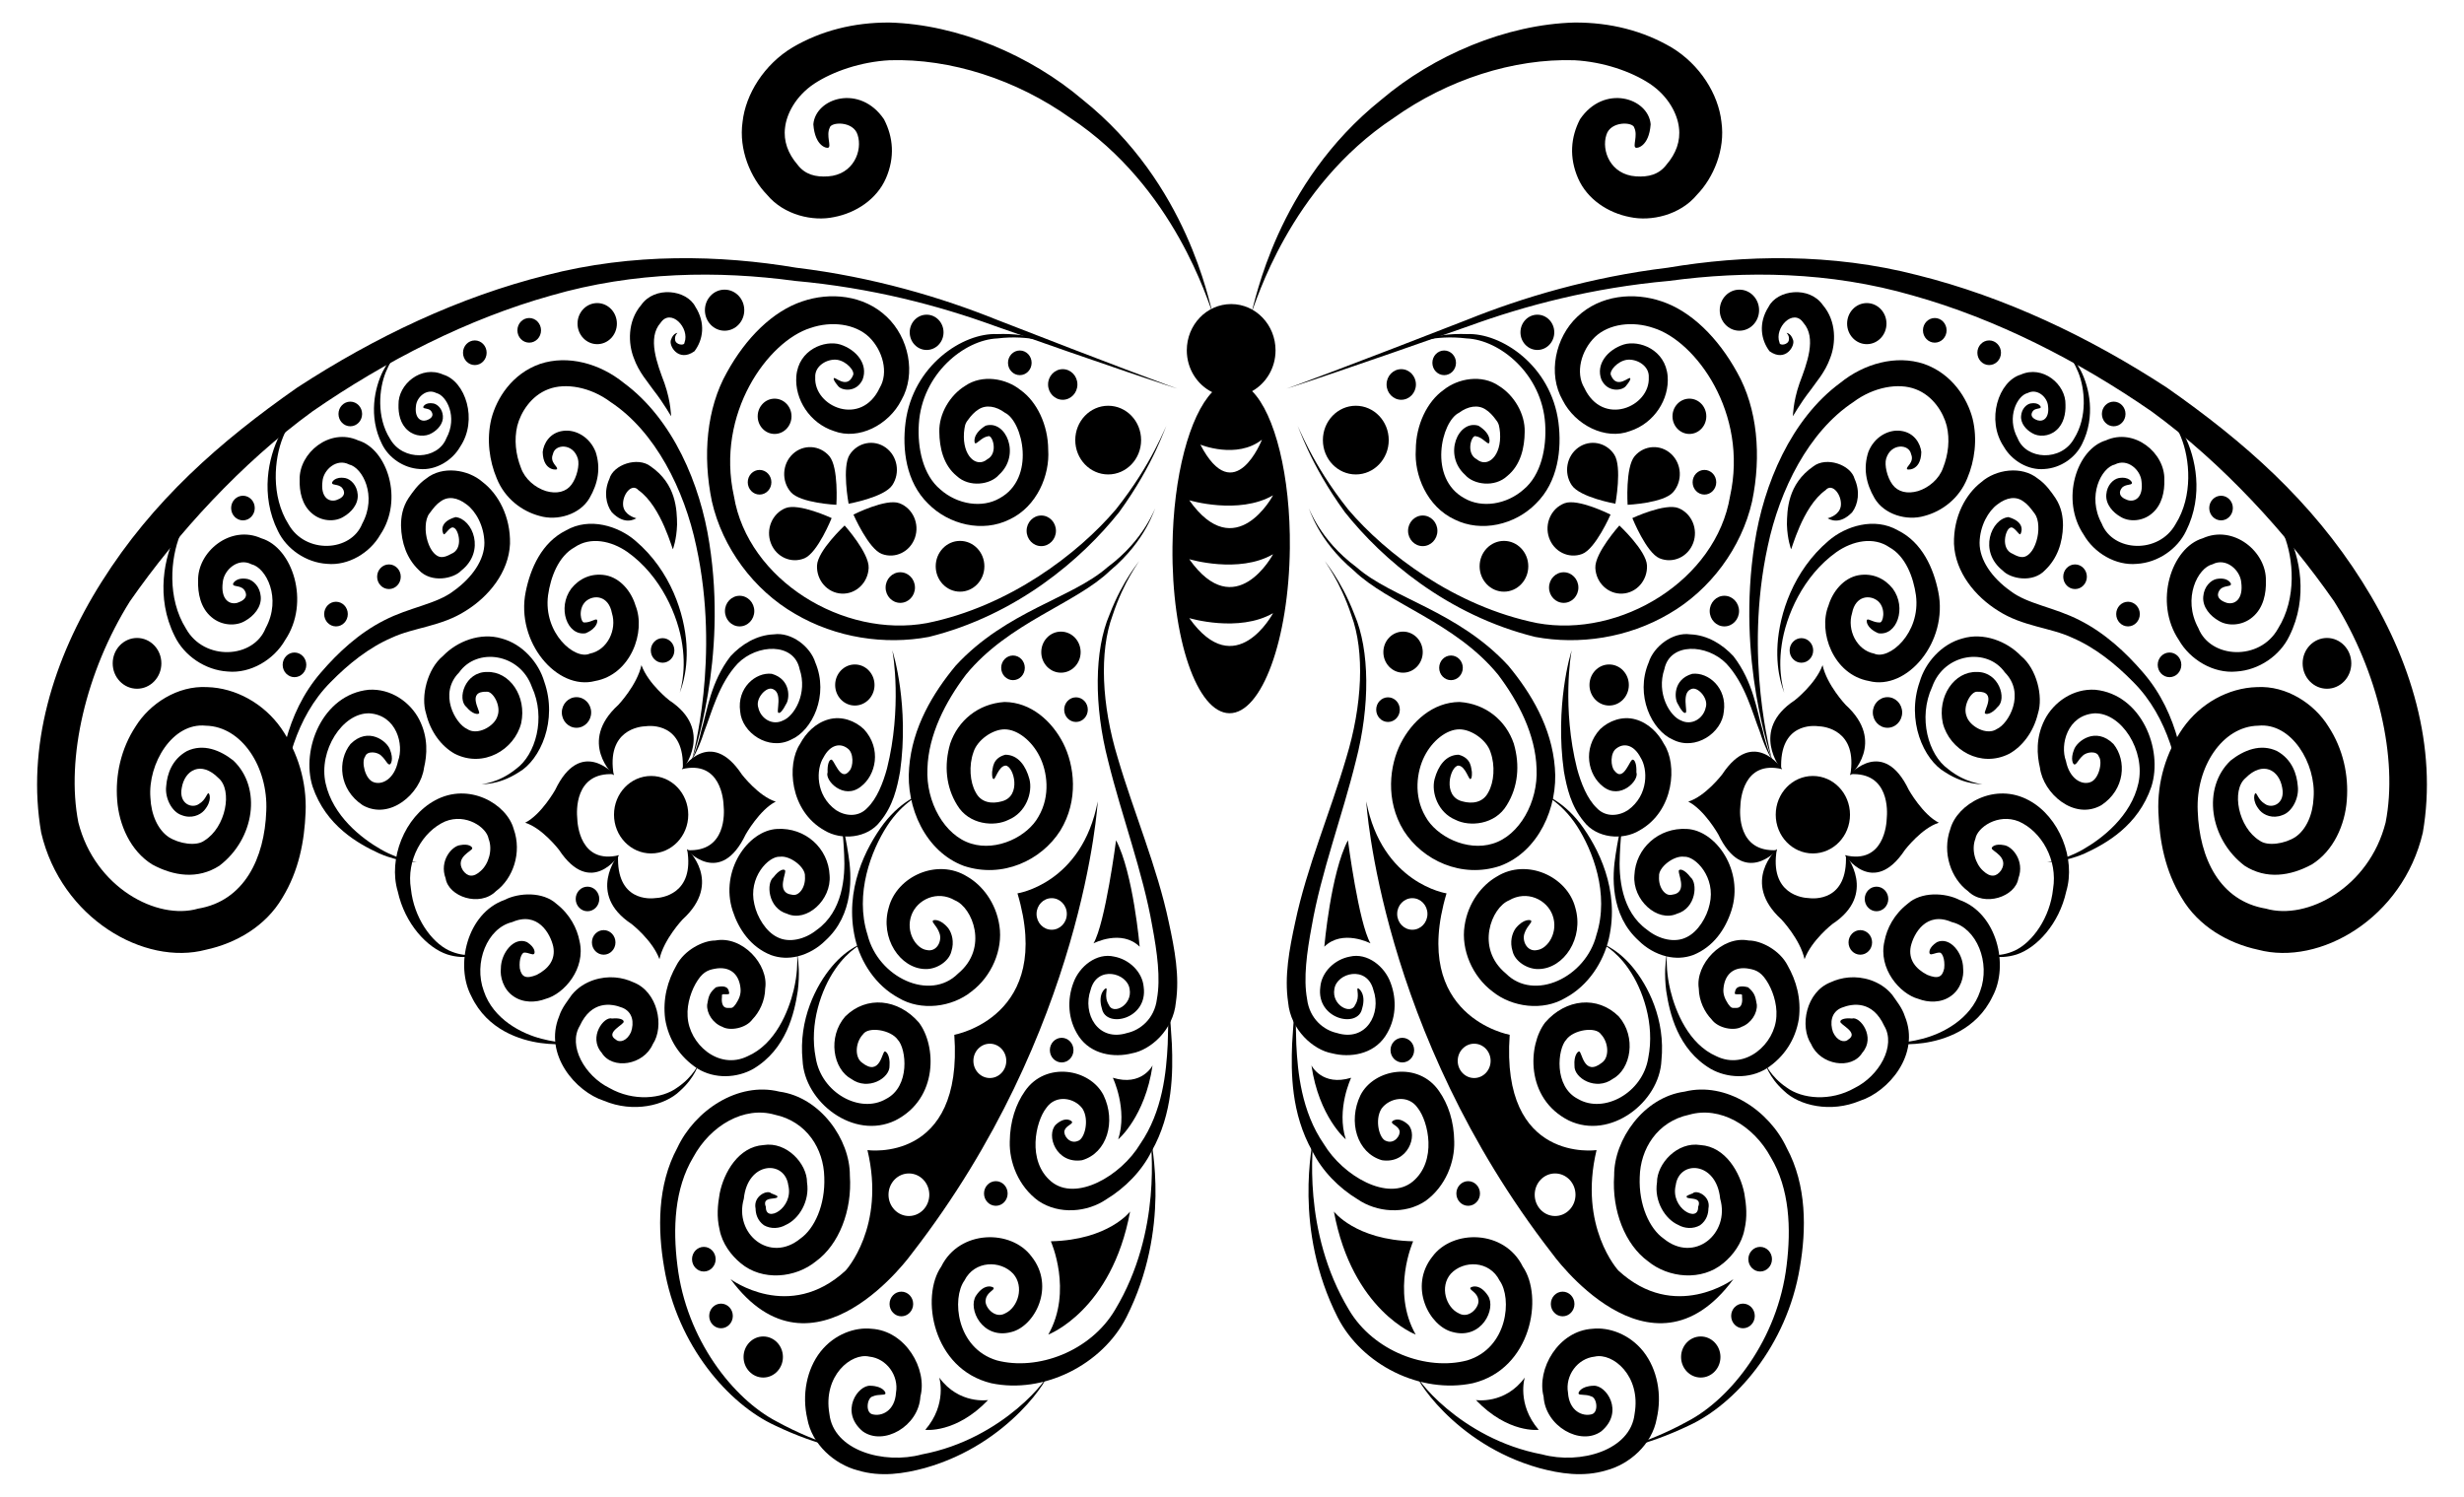 <?xml version="1.0" encoding="utf-8"?>

<!DOCTYPE svg PUBLIC "-//W3C//DTD SVG 1.1//EN" "http://www.w3.org/Graphics/SVG/1.1/DTD/svg11.dtd">
<svg version="1.1" id="Layer_1" xmlns="http://www.w3.org/2000/svg" xmlns:xlink="http://www.w3.org/1999/xlink" x="0px" y="0px"
	 viewBox="0 0 2639.459 1603.41" enable-background="new 0 0 2639.459 1603.41" xml:space="preserve">
<g>
	<g>
		<g>
			<path d="M1341.307,419.039c14.918-8.367,25.066-24.794,25.066-43.699c0-27.384-21.283-49.587-47.533-49.587
				c-26.25,0-47.53,22.203-47.53,49.587c0,19.766,11.115,36.796,27.158,44.757c-24.047,25.05-41.661,89.668-42.487,165.671
				c-1.074,98.067,26.207,177.904,60.923,178.318c34.724,0.411,63.726-78.754,64.796-176.821
				C1382.542,509.631,1365.618,443.465,1341.307,419.039z M1351.818,471.018c0,0-29.437,75.461-65.969,5.315
				C1285.849,476.333,1324.739,492.273,1351.818,471.018z M1273.96,662.173c0,0,52.91,15.941,89.759-5.311
				C1363.719,656.862,1323.657,732.319,1273.96,662.173z M1273.96,599.059c0,0,52.891,15.941,89.759-5.318
				C1363.719,593.74,1323.657,669.201,1273.96,599.059z M1273.96,535.94c0,0,52.891,15.945,89.759-5.315
				C1363.719,530.626,1323.657,606.087,1273.96,535.94z"/>
		</g>
	</g>
	<g>
		<path d="M1067.804,342.547c-58.924-23.739-132.34-45.764-214.771-55.738c-81.483-13.73-175.274-15.984-267.887,8.012
			c-92.919,23.194-183.215,65.894-266.762,120.377c-83.205,58.151-154.884,121.399-209.445,208.015
			C56.311,706.448,28.32,800.772,44.13,892.08c21.448,91.757,110.481,143.057,176.601,125.332
			c31.581-6.788,63.702-24.797,81.767-55.655c17.8-29.109,23.62-60.828,24.864-91.541c1.386-32.465-8.268-64.2-26.148-90.051
			c-18.7-26.634-48.868-43.248-79.295-44.066c-31.984-1.836-61.634,17.954-76.622,42.084
			c-15.873,24.197-21.864,52.331-19.775,79.035c1.919,26.376,14.164,54.388,37.547,68.895c22.981,12.481,48.797,16.224,71.908,1.378
			c37.76-28.643,45.819-83.478,14.977-112.768c-13.922-10.992-32.125-18.527-49.787-10.049c-16.22,9.066-21.16,24.896-22.128,37.479
			c-1.623,12.774,6.101,27.712,16.442,31.068c10.4,4.19,19.758,0.024,24.13-4.888c9.374-10.839,5.441-18.806,4.86-18.432
			c-1.899-0.635-2.661,6.765-10.187,11.293c-7.704,5.576-21.942-0.181-18.606-17.078c3.116-19.084,20.651-29.571,39.419-10.515
			c15.317,12.987,7.834,52.852-15.182,66.933c-8.485,6.341-27.028,3.439-38.298-3.827c-11.506-7.846-18.736-23.833-19.51-42.206
			c-2.831-36.268,23.549-80.717,59.276-77.077c38.716,0.723,66.933,44.568,64.855,91.323c-1.789,50.949-23.77,96.503-73.049,104.669
			c-43.817,12.777-110.513-22.412-128.238-92.247c-13.626-68.958,8.241-161.844,55.162-236.907
			c50.708-72.737,119.318-148,195.582-203.533c78.726-54.428,166.82-99.287,255.69-124.14
			c89.274-25.887,179.432-26.708,261.013-15.676c82.264,7.361,154.386,26.48,214.222,48.268
			c119.772,42.273,195.763,67.56,195.845,67.166C1261.308,416.713,1186.372,388.832,1067.804,342.547z"/>
		<path d="M279.833,576.642c-32.982-14.909-68.556,14.63-67.608,45.607c-0.422,13.07,2.437,28.958,14.298,38.857
			c10.835,9.355,26.475,10.014,36.271,3.913c8.711-4.904,17.568-14.452,16.517-25.974c-0.849-10.641-7.936-17.369-14.057-18.76
			c-12.805-2.416-16.382,5.335-15.565,5.971c0.782,2.365,6.697,0.841,11.139,4.715c4.016,4.549,4.884,10.993-6.464,14.795
			c-9.082,2.574-18.037-4.19-15.767-21.729c1.022-13.244,16.248-27.139,30.818-19.518c15.498,3.546,32.639,36.248,15.15,68.374
			c-12.94,32.84-65.835,35.497-85.293,0.623c-20.556-32.691-16.545-75.56-6.31-100.594c10.665-25.923,24.367-38.183,23.514-38.76
			c0.853,0.663-14.005,11.163-27.589,36.805c-12.663,24.959-22.598,68.84-1.781,110.477c10.037,20.932,32.564,36.493,56.824,37.953
			c24.553,2.35,49.587-12.762,61.519-33.736C332.621,645.273,313.534,586.633,279.833,576.642z"/>
		<path d="M383.653,471.784c-30.559-13.812-63.525,13.56-62.648,42.266c-0.387,12.11,2.267,26.827,13.248,35.999
			c10.045,8.675,24.54,9.288,33.618,3.633c8.063-4.545,16.28-13.398,15.301-24.075c-0.786-9.851-7.348-16.086-13.023-17.382
			c-11.862-2.231-15.182,4.947-14.424,5.536c0.723,2.187,6.207,0.782,10.322,4.375c3.72,4.209,4.521,10.18-5.99,13.705
			c-8.414,2.385-16.714-3.889-14.61-20.138c0.948-12.268,15.057-25.145,28.557-18.084c14.361,3.289,30.242,33.582,14.037,63.358
			c-11.988,30.424-61.001,32.888-79.035,0.577c-19.044-30.294-15.328-70.016-5.852-93.211c9.887-24.027,22.585-35.383,21.796-35.92
			c0.785,0.62-12.979,10.345-25.567,34.108c-11.735,23.131-20.936,63.789-1.65,102.363c9.302,19.403,30.175,33.824,52.654,35.17
			c22.755,2.184,45.953-11.818,57.001-31.261C432.572,535.384,414.878,481.043,383.653,471.784z"/>
		<path d="M474.794,401.321c-23.368-10.558-48.568,10.37-47.901,32.312c-0.288,9.259,1.734,20.513,10.132,27.529
			c7.677,6.63,18.76,7.092,25.702,2.772c6.164-3.471,12.449-10.239,11.696-18.4c-0.601-7.542-5.619-12.304-9.959-13.299
			c-9.07-1.701-11.608,3.791-11.025,4.237c0.553,1.675,4.746,0.597,7.885,3.345c2.851,3.219,3.464,7.783-4.572,10.479
			c-6.432,1.824-12.782-2.969-11.17-15.391c0.722-9.382,11.51-19.226,21.832-13.828c10.977,2.512,23.122,25.674,10.732,48.43
			c-9.169,23.269-46.637,25.152-60.425,0.45c-14.558-23.159-11.715-53.532-4.47-71.264c7.562-18.369,17.263-27.052,16.655-27.459
			c0.604,0.474-9.919,7.91-19.537,26.073c-8.975,17.682-16.012,48.768-1.264,78.265c7.107,14.827,23.068,25.848,40.256,26.886
			c17.398,1.666,35.127-9.035,43.577-23.897C512.187,449.944,498.659,408.397,474.794,401.321z"/>
		<path d="M1068.475,362.558c35.423-4.28,57.665,5.911,57.645,4.671c-0.11,1.284-21.176-10.823-58.099-9.33
			c-36.367-1.575-90.091,33.381-98.008,94.782c-3.597,28.387,0.245,63.477,24.201,86.881c22.159,22.558,58.324,31.265,87.003,16.99
			c29.918-13.823,43.481-48.058,41.626-74.62c-0.036-26.803-12.316-51.809-29.563-64.03c-15.743-12.746-41.224-17.002-59.272-4.616
			c-16.549,10.089-28.335,30.262-27.794,49.354c0.122,16.722,4.209,35.588,18.665,47.304c13.393,12.509,36.007,9.445,45.211-1.283
			c23.735-21.405,7.384-59.359-14.389-52.591c-14.634,9.157-11.806,18.286-11.317,18.59c1.623,1.915,6.879-6.279,14.097-7.313
			c4.564-2.215,11.388,18.321-1.027,24.761c-11.49,9.496-26.653-3.565-24.824-28.647c0.675-6.215,0.971-9.512,4.123-13.378
			c3.435-4.829,7.175-8.853,11.391-11.462c8.063-5.307,18.811-3.594,28.379,3.565c18.985,9.077,33.473,70.253-5.776,91.599
			c-18.484,10.78-45.053,6.874-63.406-9.417c-18.622-15.388-24.723-44.292-23.072-70.083
			C987.549,400.528,1033.073,363.956,1068.475,362.558z"/>
		<path d="M408.6,809.787c4.865,4.415,6.452,9.587,8.821,9.157c1.308-0.032,4.466-5.512,0.336-15.826
			c-2.918-8.892-23.193-25.133-42.305-6.046c-14.306,17.816-12.442,48.667,13.019,65.535c29.223,16.565,62.237-12.564,65.755-40.109
			c3.21-13.501,4.79-32.252-5.141-51.655c-9.465-18.436-30.195-33.508-54.218-31.897c-49.263,5.094-72.78,63.632-59.995,103.793
			c14.235,42.005,48.757,61.124,71.493,71.596c24.016,10.361,40.726,8.747,40.517,9.118c0.193-0.332-16.505-0.767-38.621-13.358
			c-21.002-11.933-51.723-36.019-59.465-70.924c-7.822-35.107,18.14-75.746,46.901-74.988c29.263,1.951,37.208,33.76,30.728,50.969
			c-3.857,19.387-17.054,26.163-26.124,22.803c-9.279-3.049-13.437-21.997-9.168-27.45
			C392.999,804.041,404.525,805.313,408.6,809.787z"/>
		<g>
			<path d="M550.263,888.095c-7.407-26.875-47.936-50.483-84.192-30.688c-32.777,17.587-50.415,62.842-39.995,97.577
				c7.712,35.032,31.7,60.449,53.085,67.525c20.529,6.428,33.472-0.501,34.925-0.573c-1.508-0.067-15.281,4.671-33.258-3.759
				c-18.788-8.987-37.39-35.032-40.635-65.822c-5.177-31.269,12.497-61.717,36.722-72.378c22.396-8.991,44.465,6.535,46.451,18.515
				c4.71,12.103-0.118,27.127-8.169,34.337c-8.233,7.787-14.531,6.27-19.277-0.344c-9.026-14.353,10.274-20.895,9.962-23.679
				c0.182-1.567-3.704-5.264-12.889-3.423c-8.805,0.896-22.732,16.659-15.632,35.64c3.092,19.652,36.608,31.024,53.934,13.666
				C549.347,941.374,559.401,913.666,550.263,888.095z"/>
			<path d="M514.106,1021.936c0.086-0.004,0.134,0.032,0.122,0.087C514.245,1021.972,514.201,1021.941,514.106,1021.936z"/>
			<path d="M514.086,1021.936c0.008,0,0.016,0,0.016,0C514.098,1021.936,514.094,1021.936,514.086,1021.936z"/>
		</g>
		<path d="M580.099,1112.805c-20.899-5.303-51.679-20.624-61.842-51.087c-11.222-30.424,3.692-67.568,30.384-73.878
			c27.454-11.96,40.828,12.303,43.984,26.104c2.792,14.009-5.062,23.933-17.678,30.424c-11.47,4.62-16.173,2.507-18.147-6.965
			c-1.067-10.393,2.365-16.794,4.734-16.9c4.553-0.146,9.2,3.064,10.582,1.386c0.983-0.975,1.675-6.629-7.565-12.596
			c-13.887-6.254-28.039,11.676-28.031,28.323c-1.023,8.43,2.44,22.053,13.2,29.488c10.586,7.581,24.296,7.032,34.779,2.978
			c19.687-5.228,43.304-32.403,36.287-61.839c-2.559-13.583-10.227-28.69-24.702-39.976c-14.44-13.152-39.983-12.244-55.801-4.126
			c-39.932,14.267-53.155,69.945-35.277,103.303c17.113,36.118,52.576,46.964,74.225,49.942c22.926,3.19,37.117-0.64,37.078-0.214
			C616.382,1116.769,601.76,1118.633,580.099,1112.805z"/>
		<path d="M725.707,1164.958c-16.722,12.462-47.15,15.265-72.946,0.6c-26.321-12.979-44.615-45.231-31.652-66.652
			c12.395-26.89,33.148-24.248,45.492-19.36c11.325,4.526,12.825,16.098,9.343,26.127c-4.213,9.433-12.063,11.803-16.308,8
			c-12.371-7.601,10.037-16.391,8.406-19.466c-0.122-1.816-4.039-3.921-12.43-3.057c-8.434-2.863-25.729,19.838-11.107,36.62
			c11.411,18.755,45.053,13.279,54.728-9.066c12.722-19.103,5.504-56.204-20.671-66.356c-11.518-5.394-26.744-7.755-42.992-2.314
			c-8.007,2.792-16.454,7.593-23.048,15.699c-4.304,6.357-10.61,13.682-13.575,23.04c-16.817,40.884,17.753,80.808,48.003,90.462
			c31.6,13.323,65.373,5.137,81.416-10.519c16.813-14.945,19.869-29.705,20.513-29.101
			C748.375,1138.949,743.136,1153.199,725.707,1164.958z"/>
		<path d="M908.736,915.202c-3.727-24.73-8.273-39.635-8.067-39.687c-0.209,0,2.594,15.494,3.605,40.11
			c1.264,23.948-1.464,60.772-29.405,80.61c-12.58,10.168-29.63,14.176-42.06,7.807c-12.252-5.757-21.832-21.638-24.741-35.312
			c-6.926-28.88,15.391-51.798,27.375-50.929c11.155-1.552,27.708,11.557,26.819,20.936c0.912,12.035-6.598,21.622-13.63,19.814
			c-19.155-2.145-4.387-25.488-8.134-26.531c-1.236-1.156-6.132-0.011-11.921,7.755c-7.83,5.852-6.31,33.133,14.594,39.162
			c20.928,9.393,47.707-14.894,45.499-41.228c-1.287-28.872-25.886-51.43-56.239-49.669c-31.206,1.587-61.421,44.825-47.656,87.525
			c6.503,20.07,19.277,38.838,40.923,47.537c9.567,3.515,19.258,3.633,28.28,1.533c0.233,6.049,0.268,19.056-3.806,36.133
			c-5.516,22.724-19.542,57.835-49.342,70.767c-31.106,15.246-62.813-13.204-64.267-42.68c-0.968-14.105,4.497-29.232,10.791-38.645
			c6.673-10.164,12.805-11.614,21.196-12.822c15.435-1.571,23.518,8.047,24.706,21.666c0.62,5.84-1.433,11.052-5.015,16.482
			c-3.123,4.102-3.447,4.537-8.446,4.26c-7.499,0.245-6.803-8.931-6.405-12.659c-1.43-4.087,8.351-0.17,7.818-3.4
			c-0.845,0.652,1.634-10.199-14.334-6.057c-6.862,5.95-7.802,9.192-9.362,18.594c-0.687,9.307,6.227,20.003,16.193,23.707
			c8.016,4.766,25.342,1.761,32.386-8.043c7.103-7.313,13.401-19.415,13.587-32.951c4-25.642-24.608-57.018-53.499-51.418
			c-12.639-0.086-33.097,9.951-41.706,26.819c-9.203,16.185-14.7,35.379-11.972,57.164c3.664,22.471,15.806,40.785,34.432,53.076
			c18.945,11.759,42.795,10.168,59.908,0.498c35.438-21.015,44.121-59.715,47.726-83.485c2.279-18.057,0.742-31.127-0.177-37.108
			c11.553-2.776,21.978-9.173,29.575-16.718C914.872,979.958,912.53,938.179,908.736,915.202z"/>
		<g>
			<path d="M955.752,696.707c-0.04-0.099-0.067-0.142-0.083-0.119C955.676,696.577,955.7,696.617,955.752,696.707z"/>
			<path d="M955.752,696.707c1.114,3.041,10.503,62.305-5.572,126.516c-4.335,15.945-10.961,32.592-21.188,42.392
				c-9.575,10.23-23.672,8.659-33.445,2.29c-22.333-16.055-21.334-44.125-13.464-56.389c7.348-14.006,17.982-15.632,25.516-9.963
				c7.364,4.608,6.598,19.952,2.282,24.292c-9.899,12.893-16.616-13.954-19.648-11.948c-1.714,0.012-4.087,4.229-3.7,13.489
				c-3.297,8.639,17.295,30.036,35.723,15.226c15.916-12.083,22.471-40.362,3.202-61.389c-9.449-9.026-23.826-14.519-38.013-10.515
				c-13.958,3.929-24.272,14.626-30.448,26.313c-14.432,21.729-11.182,71.758,26.266,92.645
				c17.816,10.843,45.843,8.561,59.604-9.591c13.726-16.576,18.156-35.916,21.318-53.63
				C973.99,756.635,957.113,699.677,955.752,696.707z"/>
		</g>
		<path d="M1195.359,545.713c-40.239,47.391-114.327,104.03-202.523,121.818c-89.365,16.367-191.704-46.045-206.637-135.942
			c-19.751-89.166,36.82-166.117,81.905-180.198c22.621-7.794,47.881-4.525,62.782,9.579c14.99,14.63,21.086,38.408,11.507,54.432
			c-19.719,42.289-70.644,20.414-69.104-11.064c-0.841-12.596,13.172-20.359,23.644-18.866c9.888,1.548,19.289,12.027,16.794,16.723
			c-6.495,15.593-20.229,0.095-20.501,3.194c-0.73,0.651,0.577,3.388,4.573,8.205c3.759,4.928,19.415,7.369,26.186-6.803
			c6.362-16.572-6.661-32.204-23.908-37.733c-16.58-5.027-44.663,5.438-47.027,33.966c-1.955,24.619,14.278,50.289,40.192,58.731
			c26.511,10.203,58.941-6.598,72.294-33.034c16.232-28.216,7.866-67.267-15.691-89.396c-24.639-23.462-60.769-26.641-90.612-16.394
			c-31.376,10.563-60.113,38.799-80.607,76.081c-21.756,38.515-26.194,89.25-16.008,138.256
			c11.258,49.499,44.797,94.801,88.903,120.262c43.963,25.911,96.361,33.602,143.515,24.793
			c94.023-23.328,163.775-83.28,203.774-133.628c38.293-52.674,49.792-93.167,50.873-92.452
			C1248.673,455.457,1235.244,495.523,1195.359,545.713z"/>
		<g>
			<path d="M740.885,815.697c-0.043,0.182-0.051,0.273-0.011,0.245C740.842,815.974,740.846,815.887,740.885,815.697z"/>
			<path d="M759.87,582.028c-9.63-63.161-38.968-133.012-91.655-171.818c-25.527-20.742-59.825-30.306-89.724-20.351
				c-30.159,10.558-46.486,36.938-52.125,58.743c-5.429,22.373-2.069,45.338,5.725,63.825c8.675,21.693,27.135,35.383,46.005,40.319
				c18.768,5.525,42.898-1.433,53.254-18.886c9.556-16.331,12.233-32.777,6.736-49.653c-6.405-16.403-21.811-24.363-34.644-22.653
				c-14.705,1.781-21.169,13.883-22.101,22.7c0.47,21.863,17.09,19.052,15.234,18.164c1.841-2.014-8.138-6.993-4.292-15.834
				c2.057-11.285,21.807-12,26.727,4.805c1.994,6.697-1.022,20.095-6.894,27.869c-5.71,7.684-15.672,10.18-27.324,6.807
				c-11.439-3.605-22.515-12.793-26.712-24.777c-5.733-14.484-7.455-30.345-3.965-45.121c3.669-14.267,14.563-32.106,33.216-39.194
				c18.408-7.131,45.148-2.464,66.865,13.808c47.671,31.474,78.845,93.752,91.611,154.188
				c26.069,119.568-3.79,225.033-4.924,230.727C742.251,810.075,779.569,707.455,759.87,582.028z"/>
		</g>
		<path d="M735.325,690.208c-2.112-32.13-16.426-78.371-54.601-110.833c-18.128-15.747-49.172-25.717-74.36-11.163
			c-25.998,12.809-38.175,40.734-43.202,65.716c-11.001,53.677,33.634,106.288,74.253,95.639
			c38.187-6.803,54.755-52.623,43.332-80.887c-4.323-14.487-15.75-29.361-32.027-32.414c-15.601-2.681-28.462,3.787-36.853,14.393
			c-15.163,20.584-4.268,50.85,15.447,47.742c13.267-5.627,13.015-13.764,12.154-14.361c-1.378-1.804-7.032,3.112-13.5,2.796
			c-3.672,0.798-7.159-14.448,1.382-22.51c8.395-7.566,24.525-6.666,28.157,12.544c5.611,17.939-5.015,39.699-23.577,43.324
			c-15.98,7.432-50.104-21.875-44.848-62.466c2.732-19.364,11.06-41.866,28.465-51.442c16.802-11.585,39.257-7.107,56.816,5.24
			c35.805,25.555,54.155,68.523,58.506,99.2c4.774,31.637-3.258,51.549-2.614,51.447
			C727.559,742.218,737.458,723.273,735.325,690.208z"/>
		<path d="M873.411,709.836c-5.331-17.291-25.8-32.943-44.517-30.262c-18.629,0.707-34.711,10.907-46.321,23.412
			c-21.46,27.782-24.982,58.723-31.308,79.437c-4.671,21.456-11.147,33.531-11.229,33.519c0.036,0.115,7.798-11.494,14.44-32.465
			c7.799-19.763,15.459-50.98,35.742-72.599c20.766-21.188,60.409-22.751,66.325,5.947c8.865,25.95-5.852,50.66-18.01,55.142
			c-11.34,5.619-23.707-2.282-26.19-13.741c-3.246-9.307,6.811-20.892,13.5-20.517c14.29,2.175,4.387,26.945,8.462,25.978
			c1.323,0.474,4.201-2.322,7.644-9.216c4.079-5.615,5.639-26.63-15.206-32.608c-17.323-2.017-37.433,15.187-33.867,40.257
			c1.785,22.854,30.416,42.653,54.578,30.269C870.205,782.561,888.139,744.766,873.411,709.836z"/>
		<path d="M583.028,730.29c-5.911-20.252-23.115-40.268-45.721-46.297c-22.582-6.756-47.686,2.902-62.901,18.859
			c-16.49,13.484-24,43.055-17.954,61.732c4.79,19.87,16.742,35.091,30.562,42.862c30.799,15.732,64.101-4.3,71.279-32.698
			c6.152-28.687-12.264-55.766-36.781-54.866c-23.502-0.012-32.023,28.912-22.056,37.326c7.087,8.644,13.003,8.138,13.682,7.033
			c2.167-1.785-14.109-24.023,8.351-23.198c6.503-0.592,15.754,15.186,11.372,26.211c-3.171,10.796-21.638,21.181-32.449,13.734
			c-12.47-5.469-31.087-37.95-8.62-60.576c18.969-27.083,65.088-20.742,77.922,15.424c15.49,33.515,3.806,72.852-16.707,87.746
			c-19.842,16.201-37.839,16.011-37.251,16.967c-0.458-1.109,17.133,1.516,39.873-13.176
			C579.06,814.008,597.583,771.596,583.028,730.29z"/>
		<path d="M517.064,516.493c-15.443-13.642-43.134-17.867-60.52-3.798c-8.628,5.789-14.736,14.776-18.957,20.947
			c-6.503,9.955-8.059,20.351-8.012,29.532c0.426,18.388,6.104,35.067,19.016,47.474c13.327,14.424,37.5,9.224,45.441,0.695
			c26.467-20.809,12.303-55.513-6.046-57.388c-21.018,6.12-12.17,19.584-12.805,18.214c1.363,2.105,6.891-9.469,11.119-6.697
			c4.829,1.733,10.634,22.614-3.037,27.936c-8.509,4.801-13.378,4.549-18.57-1.027c-5.401-5.78-9.303-17.753-8.698-28.714
			c0.13-5.468,1.71-10.629,3.849-13.366c4.632-6.215,7.522-10.049,12.048-13.05c8.102-6.041,18.084-4.383,27.853,3.088
			c9.781,7.072,18.894,22.988,19.158,41.18c0.087,18.076-12.848,37.175-32.923,51.513c-18.484,14.262-47.36,17.496-74.428,31.529
			c-26.909,13.63-49.219,34.325-67.682,55.793c-39.106,45.085-45.322,102.348-47.335,139.669c-1.686,38.467,0.26,62.553-0.17,62.561
			c0.426,0.044,0.289-24.233,4.635-62.139c4.494-37.045,14.965-91.469,53.227-129.734c18.996-19.392,41.006-37.034,65.377-47.498
			c23.648-11.088,53.041-11.933,79.39-28.891c24.411-15.119,46.001-41.199,47.336-71.742
			C546.967,553.227,533.687,529.185,517.064,516.493z"/>
		<path d="M1186.325,607.678c-37.816,33.311-108.405,46.692-162.547,105.392c-24.387,29.377-46.538,66.119-49.902,109.348
			c-3.668,42.285,17.484,90.099,58.786,105.293c41.191,13.579,82.786-5.911,103.066-37.741
			c20.141-32.722,15.119-70.344,3.167-93.799c-11.866-23.21-34.178-43.94-62.917-44.145c-28.13,1.884-49.716,19.881-58.115,44.576
			c-6.847,23.312-4.474,46.668,7.443,65.862c12.537,21.204,39.936,23.546,55.138,15.736c18.44-7.669,26.025-28.841,22.258-43.597
			c-3.704-13.832-11.893-25.982-25.776-26.08c-14.081,3.775-13.235,14.705-14.159,18.428c-0.237,4.814,0.386,7.27,1.318,7.436
			c1.824,2.471,5.28-13.86,13.177-14.219c8.663,0.56,17.465,32.777-4.118,38.289c-10.772,3.072-22.424,1.426-28.003-9.693
			c-6.136-10.74-7.522-28.604-2.365-42.948c3.932-12.837,20.272-24.521,33.366-24.47c13.717-0.016,29.057,12.146,37.452,28.912
			c8.15,16.106,11.952,42.179-1.105,64.473c-11.577,21.266-44.327,37.645-72.117,29.045c-28.532-8.612-48.674-44.595-46.917-80.255
			c1.03-36.43,19.419-71.911,41.274-100.784c45.906-56.085,117.683-75.848,154.334-111.354
			c39.739-33.196,47.735-67.821,48.591-66.656C1236.863,543.597,1226.849,577.535,1186.325,607.678z"/>
		<path d="M1252.037,988.069c-12.252-58.586-37.934-118.821-54.644-175.957c-17.457-56.943-19.829-114.178-5.729-152.443
			c12.616-38.431,29.417-58.506,28.557-58.897c0.852,0.462-16.951,19.372-31.723,57.729c-16.331,38.045-16.758,97.703-1.481,156.585
			c14.563,59.292,37.397,119.669,47.3,177.09c5.303,28.209,9.03,55.936,5.007,77.945c-2.654,21.654-18.255,33.511-31.806,36.477
			c-31.637,9.947-48.169-20.856-39.253-46.088c6.862-26.764,39.458-18.424,41.816-0.853c3.151,17.204-17.959,28.083-22.345,16.754
			c-5.492-8.691-0.841-17.299-2.863-17.639c0.095-0.766-9.627,5.074-4.454,21.896c4.359,21.373,49.377,11.289,44.714-23.324
			c-1.402-16.162-15.475-29.626-31.759-32.564c-18.645-4.339-37.196,10.475-43.529,28.102c-6.713,17.674-6.29,39.269,5.788,57.365
			c13.141,19.498,37.868,23.044,56.883,18.179c19.897-3.522,44.449-24.931,47.095-54.652
			C1263.753,1045.908,1258.398,1017.254,1252.037,988.069z"/>
		<path d="M1255.338,1118.653c-1.69-30.167-3.988-48.927-3.838-48.958c-0.15-0.015,0.367,19.009-0.64,48.963
			c-1.477,29.472-5.319,71.908-29.516,106.967c-20.632,34.285-68.997,62.071-95.374,40.046
			c-26.069-21.918-16.675-64.042-5.276-78.573c10.263-15.032,30.385-11.044,38.85,0.549c7.673,11.968,2.417,32.733-4.979,34.673
			c-8.718,3.688-15.652-5.974-14.29-11.045c1.548-5.409,8.908-6.756,8.114-9.402c0.371-0.28-6.282-7.15-17.46,3.032
			c-10.697,11.186,0.391,42.314,28.212,38.033c26.756-7.744,36.595-41.279,23.001-69.586c-14.551-28.679-62.162-36.516-84.184-4.494
			c-9.785,13.927-16.047,32.391-16.284,54.04c-0.667,21.935,9.165,47.979,30.65,63.624c22.242,15.036,52.484,12.193,72.768-1.678
			c20.264-12.268,38.155-30.586,48.441-51.347C1256.728,1192.673,1256.436,1148.172,1255.338,1118.653z"/>
		<g>
			<path d="M1232.168,1213.912c0.027-0.067,0.059-0.126,0.122-0.079C1232.227,1213.751,1232.184,1213.786,1232.168,1213.912z"/>
			<path d="M1232.168,1213.912c-0.059,0.126-0.055,0.474,0.004,1.027C1232.144,1214.449,1232.136,1214.07,1232.168,1213.912z"/>
			<path d="M1232.172,1214.939c0.552,11.04,13.066,103.899-37.665,188.177c-26.313,44.658-83.09,65.763-126.69,54.269
				c-43.612-13.16-48.346-66.553-34.728-85.522c10.819-21.642,38.621-22.013,52.299-7.261c12.111,13.903,5.07,36.122-8.62,42.392
				c-11.431,6.531-22.847-7.711-20.844-14.716c1.022-7.767,9.536-10.16,8.45-12.454c0.648-0.624-9.232-6.436-18.866,8.26
				c-9.102,13.836,6.705,47.411,37.882,38.917c25.188-6.199,47.305-48.674,21.595-80.898
				c-21.591-29.279-77.136-28.995-96.713,10.767c-22.333,32.15-9.544,109.656,53.503,124.969
				c56.161,11.862,118.951-19.794,144.818-70.663C1254.481,1316.366,1233.301,1225.774,1232.172,1214.939z"/>
		</g>
		<path d="M1122.267,1471.431c4.426,1.276-46.479,70.112-134.777,86.68c-40.71,11.004-94.735-4.154-99.023-43.419
			c-7.17-41.017,23.609-65.835,42.716-61.357c18.353,1.868,31.841,20.189,28.612,38.713c-1.224,19.423-15.357,25.839-25.501,23.02
			c-7.546-2.152-5.488-17.745,0.589-19.123c6.377-2.772,12.885-0.75,13.579-2.993c0.623-1.05-2.492-8.04-15.909-8.403
			c-13.587-1.133-33.46,27.924-8.367,48.864c22.164,15.92,60.015-5.433,61.752-37.354c7.684-29.16-15.676-70.455-52.473-72.551
			c-17.18-1.883-39.406,5.445-54.522,24.504c-14.882,19.021-20.083,46.313-14.16,71.857c4.944,27.754,29.433,48.824,53.658,55.217
			c24.982,7.64,50.119,3.613,72.283-2.397C1082.679,1546.904,1126.653,1471.996,1122.267,1471.431z"/>
		<path d="M831.994,1522.842c-46.447-24.119-96.917-87.907-106.375-167.27c-4.919-39.454-3.265-81.972,16.936-115.721
			c18.617-34.404,54.652-55.016,87.251-45.7c34.59,7.281,52.521,36.903,53.168,66.885c1.212,29.859-10.562,55.398-25.67,65.902
			c-32.714,26.819-71.311-5.236-60.512-42.775c4.032-40.216,43.995-41.717,47.632-14.376c6.025,24.797-24.6,40.813-24.016,23.233
			c-5.307-12.86,14.736-6.566,12.15-11.786c-1.122-0.584-1.576-0.987-6.464-2.855c-3.799-4.169-19.562,2.815-16.718,16.41
			c0.114,5.319,1.769,12.612,8.963,17.82c7.47,4.292,16.654,3.534,23.336-0.328c14.072-6.176,25.982-25.405,22.803-45.653
			c0.119-19.778-21.713-44-46.604-39.928c-26.799,1.733-42.582,29.512-46.976,51.943c-2.113,12.138-3.38,24.852-0.099,38.605
			c2.764,14.737,12.343,27.586,22.554,35.937c23.226,19.565,58.846,16.082,80.911-2.113c24.067-17.555,38.767-53.772,36.105-91.796
			c0.281-38.349-31.608-83.923-75.52-89.822c-44.331-10.978-90.624,20.165-109.309,60.24c-21.662,40.023-21.07,87.82-14.089,128.226
			c14.073,84.394,69.728,146.571,118.465,169.071c48.646,23.403,82.534,26.794,82.178,27.809
			C912.565,1553.854,878.631,1548.381,831.994,1522.842z"/>
		<path d="M984.221,1095.317c-22.12-25.37-55.971-28.999-78.81-6.385c-19.151,21.974-13.13,56.504,6.705,67.071
			c17.828,12.821,41.373-0.995,40.741-14.282c0.849-11.435-3.786-15.546-5.019-15.273c-3.004-0.34-4.853,27.609-24.489,11.933
			c-7.798-5.484-7.435-21.338,1.165-30.396c5.623-8.553,29.721-4.817,37.211,5.899c9.181,9.638,13.564,50.186-12.663,63.446
			c-27.577,16.134-69.159-6.325-75.232-44.003c-7.34-36.702,6.243-73.969,20.769-94.924c14.835-22.005,31.317-28.387,30.839-28.813
			c0.518,0.49-16.639,4.802-34.348,25.907c-17.066,20.371-35.771,56.769-31.376,100.468c1.955,44.867,54.917,85.704,99.314,64.381
			C1005.744,1176.736,1002.802,1119.415,984.221,1095.317z"/>
		<path d="M1070.608,991.899c-3.657-25.026-18.633-43.715-34.463-52.78c-32.004-20.095-75.509-0.277-84.145,33.239
			c-9.548,32.56,12.122,65.258,39.174,65.788c12.478,0.399,25.595-8.592,27.96-19.013c3.238-9.959,0.628-19.289-3.293-24.683
			c-8.675-10.708-16.39-9.172-16.6-7.999c-1.118,2.089,4.639,5.678,7.151,13.425c2.941,7.779-2.575,20.438-13.876,17.872
			c-11.439-1.745-22.648-19.392-16.224-37.192c6.046-16.825,27.549-27.281,46.712-15.98c18.684,7.66,36.303,51.063,3.281,78.388
			c-30.044,30.183-85.55,4.363-96.977-41.496c-14.089-44.043,4.119-90.561,20.869-116.479
			c17.773-27.399,38.278-34.767,37.682-35.138c0.644,0.426-20.552,5.792-41.136,32.418c-19.08,25.535-42.74,70.849-30.693,123.318
			c5.903,25.177,21.978,50.218,46.491,63.446c24.027,14.412,57.211,10.104,78.091-6.791
			C1062.295,1046.007,1074.485,1017.352,1070.608,991.899z"/>
		<g>
			<path d="M1159.711,106.749c-55.565-47.241-133.371-80.674-206.953-82.612c-38.546-0.17-73.333,8.857-103.63,26.542
				c-30.732,18.42-50.412,50.332-53.685,79.848c-4.292,29.91,8.675,60.046,26.156,78.048c18.176,21.958,49.349,28.856,71.833,23.979
				c23.312-4.43,45.741-18.961,55.592-41.566c9.741-22.503,7.838-43.975-2.041-63.122c-25.694-38.041-73.215-23.123-75.718,5.236
				c1.812,24.741,15.313,25.993,16.067,25.053c3.372-1.39-2.504-12.935,1.414-21.211c1.169-6.595,25.378-7.471,29.911,7.427
				c5.611,16.968-4.403,42.681-31.549,44.56c-13.358,0.948-24.742-1.856-32.821-12.556c-10.16-11.807-15.182-25.224-13.33-39.695
				c1.611-14.405,11.186-33.634,31.213-46.989c20.328-13.405,50.424-23.518,80.741-25.156
				c65.218-2.049,135.823,20.659,193.836,61.969c112.006,74.186,147.471,198.566,152.431,209.239
				C1294.966,325.019,1272.909,197.29,1159.711,106.749z"/>
			<path d="M1299.535,336.415c-0.095-0.119-0.218-0.371-0.36-0.671C1299.317,336.095,1299.436,336.32,1299.535,336.415z"/>
			<path d="M1299.768,336.426c-0.063,0.111-0.15,0.071-0.233-0.011C1299.649,336.553,1299.716,336.56,1299.768,336.426z"/>
		</g>
		<path d="M955.87,519.723c-8.699,13.121-46.842,19.913-46.842,19.913s-7.407-39.628,1.283-52.758
			c8.699-13.125,25.938-16.414,38.523-7.344C961.406,488.605,964.56,506.599,955.87,519.723z"/>
		<path d="M888.349,488.624c10.195,11.89,7.593,52.169,7.593,52.169s-38.665-1.753-48.856-13.642
			c-10.2-11.893-9.224-30.159,2.163-40.793C860.646,475.717,878.146,476.731,888.349,488.624z"/>
		<path d="M841.326,544.394c14.222-5.864,49.542,10.634,49.542,10.634s-14.972,37.242-29.188,43.099
			c-14.226,5.867-30.309-1.41-35.932-16.249C820.133,567.039,827.11,550.258,841.326,544.394z"/>
		<path d="M875.2,605.767c0.695-15.94,29.583-42.807,29.583-42.807s26.428,29.492,25.734,45.437
			c-0.7,15.932-13.643,28.268-28.92,27.545C886.323,635.212,874.509,621.704,875.2,605.767z"/>
		<path d="M944.636,593.444c-14.377-5.422-30.4-42.171-30.4-42.171s34.834-17.595,49.215-12.174
			c14.385,5.429,21.832,21.99,16.635,36.991C974.886,591.09,959.021,598.861,944.636,593.444z"/>
		<path d="M847.868,445.984c0,10.428-8.106,18.898-18.112,18.898c-9.998,0-18.109-8.47-18.109-18.898
			c0-10.44,8.111-18.902,18.109-18.902C839.762,427.082,847.868,435.544,847.868,445.984z"/>
		<path d="M1010.723,356.028c0,10.424-8.11,18.89-18.112,18.89c-10.002,0-18.113-8.466-18.113-18.89
			c0-10.44,8.11-18.906,18.113-18.906C1002.613,337.122,1010.723,345.588,1010.723,356.028z"/>
		<path d="M980.114,629.455c0,9.062-7.037,16.398-15.72,16.398c-8.675,0-15.716-7.336-15.716-16.398
			c0-9.054,7.041-16.395,15.716-16.395C973.077,613.06,980.114,620.401,980.114,629.455z"/>
		<path d="M808.007,654.655c0,9.054-7.036,16.402-15.715,16.402c-8.687,0-15.72-7.348-15.72-16.402
			c0-9.058,7.033-16.402,15.72-16.402C800.971,638.253,808.007,645.597,808.007,654.655z"/>
		<path d="M633.266,763.268c0,9.059-7.032,16.403-15.715,16.403c-8.675,0-15.716-7.344-15.716-16.403
			c0-9.054,7.04-16.398,15.716-16.398C626.234,746.87,633.266,754.214,633.266,763.268z"/>
		<path d="M641.942,963.043c0,7.27-5.646,13.173-12.616,13.173c-6.969,0-12.619-5.903-12.619-13.173
			c0-7.265,5.65-13.16,12.619-13.16C636.295,949.882,641.942,955.778,641.942,963.043z"/>
		<path d="M659.292,1009.597c0,7.273-5.646,13.164-12.619,13.164c-6.966,0-12.616-5.891-12.616-13.164s5.65-13.164,12.616-13.164
			C653.645,996.433,659.292,1002.324,659.292,1009.597z"/>
		<path d="M722.394,696.81c0,7.269-5.646,13.168-12.619,13.168c-6.969,0-12.616-5.899-12.616-13.168
			c0-7.269,5.647-13.164,12.616-13.164C716.748,683.646,722.394,689.541,722.394,696.81z"/>
		<path d="M1131.139,568.667c0,9.054-7.036,16.394-15.715,16.394c-8.683,0-15.716-7.34-15.716-16.394
			c0-9.058,7.032-16.402,15.716-16.402C1124.103,552.264,1131.139,559.609,1131.139,568.667z"/>
		<path d="M1154.136,411.888c0,9.054-7.036,16.394-15.716,16.394c-8.675,0-15.715-7.34-15.715-16.394
			c0-9.062,7.04-16.402,15.715-16.402C1147.1,395.486,1154.136,402.826,1154.136,411.888z"/>
		<ellipse cx="1092.424" cy="388.69" rx="12.651" ry="13.201"/>
		<path d="M826.313,516.632c0,7.281-5.666,13.197-12.651,13.197c-6.985,0-12.652-5.915-12.652-13.197
			c0-7.297,5.666-13.204,12.652-13.204C820.646,503.428,826.313,509.335,826.313,516.632z"/>
		<path d="M272.899,544.272c0,7.289-5.666,13.2-12.652,13.2s-12.652-5.911-12.652-13.2c0-7.293,5.666-13.2,12.652-13.2
			S272.899,536.979,272.899,544.272z"/>
		<path d="M1097.79,715.447c0,7.289-5.662,13.192-12.651,13.192c-6.981,0-12.648-5.903-12.648-13.192
			c0-7.293,5.666-13.201,12.648-13.201C1092.127,702.247,1097.79,708.154,1097.79,715.447z"/>
		<ellipse cx="1152.608" cy="760.24" rx="12.651" ry="13.201"/>
		<path d="M978.199,1396.964c0,7.289-5.666,13.193-12.651,13.193s-12.648-5.903-12.648-13.193c0-7.293,5.662-13.208,12.648-13.208
			S978.199,1389.672,978.199,1396.964z"/>
		<path d="M1079.393,1278.578c0,7.289-5.666,13.192-12.651,13.192c-6.985,0-12.652-5.902-12.652-13.192
			c0-7.289,5.666-13.2,12.652-13.2C1073.727,1265.378,1079.393,1271.289,1079.393,1278.578z"/>
		<ellipse cx="1137.276" cy="1124.994" rx="12.651" ry="13.2"/>
		<ellipse cx="772.355" cy="1409.766" rx="12.651" ry="13.197"/>
		<path d="M766.606,1348.974c0,7.285-5.662,13.2-12.651,13.2c-6.985,0-12.648-5.915-12.648-13.2c0-7.289,5.662-13.201,12.648-13.201
			C760.944,1335.773,766.606,1341.685,766.606,1348.974z"/>
		<path d="M387.898,443.48c0,7.289-5.666,13.193-12.652,13.193c-6.985,0-12.652-5.903-12.652-13.193c0-7.297,5.666-13.2,12.652-13.2
			C382.232,430.28,387.898,436.184,387.898,443.48z"/>
		<path d="M429.291,617.854c0,7.293-5.662,13.2-12.651,13.2c-6.981,0-12.652-5.906-12.652-13.2c0-7.289,5.67-13.196,12.652-13.196
			C423.628,604.658,429.291,610.565,429.291,617.854z"/>
		<path d="M372.566,657.849c0,7.289-5.662,13.208-12.652,13.208c-6.985,0-12.651-5.919-12.651-13.208
			c0-7.281,5.666-13.196,12.651-13.196C366.903,644.653,372.566,650.568,372.566,657.849z"/>
		<path d="M328.1,712.249c0,7.284-5.666,13.2-12.651,13.2c-6.985,0-12.652-5.915-12.652-13.2c0-7.289,5.666-13.201,12.652-13.201
			C322.434,699.048,328.1,704.96,328.1,712.249z"/>
		<path d="M521.289,377.891c0,7.285-5.666,13.196-12.656,13.196c-6.984,0-12.647-5.911-12.647-13.196
			c0-7.293,5.662-13.204,12.647-13.204C515.622,364.687,521.289,370.597,521.289,377.891z"/>
		<path d="M579.554,353.891c0,7.289-5.666,13.196-12.651,13.196s-12.652-5.907-12.652-13.196c0-7.293,5.666-13.2,12.652-13.2
			S579.554,346.598,579.554,353.891z"/>
		<path d="M660.816,346.693c0,12.145-9.441,22.001-21.085,22.001c-11.645,0-21.078-9.856-21.078-22.001
			c0-12.154,9.433-22.001,21.078-22.001C651.375,324.692,660.816,334.539,660.816,346.693z"/>
		<path d="M936.798,733.848c0,12.146-9.437,21.998-21.081,21.998c-11.645,0-21.082-9.852-21.082-21.998
			c0-12.15,9.437-22.001,21.082-22.001C927.361,711.846,936.798,721.698,936.798,733.848z"/>
		<path d="M1157.587,698.654c0,12.146-9.437,21.993-21.085,21.993c-11.64,0-21.077-9.847-21.077-21.993
			c0-12.154,9.437-22.002,21.077-22.002C1148.15,676.652,1157.587,686.5,1157.587,698.654z"/>
		<path d="M838.672,1453.761c0,12.145-9.437,21.997-21.085,21.997c-11.64,0-21.077-9.852-21.077-21.997
			c0-12.146,9.437-22.001,21.077-22.001C829.234,1431.76,838.672,1441.615,838.672,1453.761z"/>
		<path d="M797.275,332.296c0,12.146-9.441,21.997-21.089,21.997c-11.641,0-21.078-9.851-21.078-21.997
			c0-12.146,9.437-22.001,21.078-22.001C787.834,310.295,797.275,320.15,797.275,332.296z"/>
		<path d="M1054.478,606.663c0,15.024-11.672,27.194-26.065,27.194s-26.068-12.17-26.068-27.194
			c0-15.02,11.676-27.198,26.068-27.198S1054.478,591.643,1054.478,606.663z"/>
		<path d="M172.861,710.65c0,15.02-11.672,27.194-26.072,27.194c-14.396,0-26.064-12.174-26.064-27.194
			c0-15.02,11.668-27.198,26.064-27.198C161.19,683.451,172.861,695.629,172.861,710.65z"/>
		<path d="M1222.368,471.476c0,20.323-15.787,36.797-35.265,36.797c-19.474,0-35.265-16.473-35.265-36.797
			c0-20.319,15.79-36.793,35.265-36.793C1206.581,434.683,1222.368,451.156,1222.368,471.476z"/>
		<g>
			<g>
				<path d="M1089.925,957.057c39.469,132.373-67.663,151.5-67.663,151.5c9.863,138.252-93.041,123.551-93.041,123.551
					c19.735,82.364-23.368,129.02-23.368,129.02c-60.611,55.896-123.239,9.236-123.239,9.236
					c88.815,120.609,194.535-27.94,194.535-27.94c184.667-238.285,198.764-483.915,198.764-483.915
					C1158.997,946.759,1089.925,957.057,1089.925,957.057z M973.622,1302.708c-12.063,0-21.847-10.203-21.847-22.796
					c0-12.592,9.784-22.799,21.847-22.799c12.067,0,21.852,10.207,21.852,22.799
					C995.474,1292.505,985.689,1302.708,973.622,1302.708z M1060.322,1154.889c-9.733,0-17.619-8.233-17.619-18.385
					c0-10.155,7.885-18.385,17.619-18.385s17.622,8.229,17.622,18.385C1077.944,1146.656,1070.055,1154.889,1060.322,1154.889z
					 M1126.575,996.033c-8.952,0-16.213-7.569-16.213-16.912c0-9.342,7.261-16.916,16.213-16.916
					c8.955,0,16.213,7.574,16.213,16.916C1142.788,988.464,1135.53,996.033,1126.575,996.033z"/>
			</g>
		</g>
		<path d="M1006.139,1475.778c0,0,8.825,28.343-14.945,55.988c0,0,32.603,4.249,67.24-31.889
			C1058.434,1499.877,1027.189,1504.828,1006.139,1475.778z"/>
		<path d="M1125.675,1329.796c0,0,23.766,53.148-2.717,99.918c0,0,67.916-25.511,87.611-131.807
			C1210.569,1297.906,1187.478,1328.374,1125.675,1329.796z"/>
		<path d="M1192.086,1154.593c0,0,16.098,33.595,5.749,65.992c0,0,28.75-23.996,36.797-79.189
			C1234.632,1141.396,1223.129,1164.192,1192.086,1154.593z"/>
		<path d="M1171.387,1010.612c0,0,29.895-15.597,49.444,3.597c0,0-6.898-79.193-25.298-113.988
			C1195.533,900.221,1184.038,989.013,1171.387,1010.612z"/>
		<g id="XMLID_1_">
			<g>
				<path d="M731.42,824.148c2.204-50.001-34.791-46.859-40.086-46.1c-5.208,0.154-42.4,3.423-33.84,52.587
					c0,0-39.063-35.446,4.901-75.528c0,0,20.023-21.165,24.73-42.526c7.443,20.303,29.922,37.737,29.922,37.737
					C765.564,782.293,731.42,824.148,731.42,824.148z"/>
			</g>
		</g>
		<g id="XMLID_5_">
			<g>
				<path d="M735.906,910.744c42.614,2.582,39.932-40.821,39.284-47.039c-0.13-6.109-2.914-49.753-44.813-39.711
					c0,0,30.203-45.839,64.362,5.754c0,0,18.033,23.494,36.237,29.018c-17.295,8.734-32.154,35.115-32.154,35.115
					C771.574,950.811,735.906,910.744,735.906,910.744z"/>
			</g>
		</g>
		<g id="XMLID_6_">
			<g>
				<path d="M662.111,916.007c-2.199,50.005,34.791,46.862,40.087,46.104c5.208-0.158,42.395-3.419,33.839-52.587
					c0,0,39.064,35.438-4.896,75.524c0,0-20.032,21.165-24.738,42.526c-7.435-20.295-29.922-37.737-29.922-37.737
					C627.968,957.866,662.111,916.007,662.111,916.007z"/>
			</g>
		</g>
		<g id="XMLID_7_">
			<g>
				<path d="M657.625,829.415c-42.613-2.586-39.935,40.817-39.284,47.044c0.134,6.105,2.914,49.749,44.809,39.703
					c0,0-30.199,45.843-64.355-5.753c0,0-18.033-23.494-36.244-29.01c17.295-8.747,32.158-35.119,32.158-35.119
					C621.95,789.345,657.625,829.415,657.625,829.415z"/>
			</g>
		</g>
		<path d="M737.272,872.79c0,22.918-17.805,41.496-39.774,41.496c-21.966,0-39.77-18.578-39.77-41.496
			c0-22.929,17.805-41.499,39.77-41.499C719.468,831.291,737.272,849.861,737.272,872.79z"/>
		<g>
			<path d="M744.861,328.569c-9.389-18.318-43.565-22.432-57.981-1.852c-15.056,17.543-13.879,41.523-8.075,56.511
				c5.623,15.842,15.32,26.105,20.797,34.164c12.852,16.43,18.933,28.749,19.517,28.477c-0.608,0.297,0.083-14.089-7.336-35.332
				c-7.775-20.77-18.646-48.568-4.119-64.733c10.776-16.047,31.608,5.425,25.56,21.326c-0.036,3.601-9.599,2.338-10.041-3.127
				c-0.798-4.809,2.949-7.625,2.574-7.597c0.498,0.431-4.284-0.205-6.898,7.384c-2.977,6.259,7.846,24.79,25.062,12.501
				C753.161,364.094,756.139,346.156,744.861,328.569z"/>
			<path d="M681.672,555.281c0.13,0.04,0.225,0.075,0.268,0.103C681.996,555.209,681.917,555.182,681.672,555.281z"/>
			<path d="M681.941,555.383c-0.004,0.02,0.011,0.02-0.004,0.056C682,555.431,681.996,555.411,681.941,555.383z"/>
			<path d="M696.993,499.634c-13.824-10.737-40.066-1.919-44.208,13.393c-6.112,13.508-3.798,27.214,2.594,35.763
				c13.895,14.349,24.406,7.257,26.294,6.491c-1.986-0.659-12.762-3.546-14.148-13.417c-1.339-11.617,9.18-25.037,16.327-16.805
				c25.18,17.824,36.694,65.7,37.073,63.185c-0.205,0.012,3.83-9.52,4.363-26.298C725.107,546.282,724.542,518.654,696.993,499.634z
				"/>
		</g>
	</g>
	<g>
		<path d="M1571.651,342.547c58.929-23.739,132.34-45.764,214.771-55.738c81.482-13.73,175.285-15.984,267.895,8.012
			c92.91,23.194,183.214,65.894,266.759,120.377c83.197,58.151,154.879,121.399,209.432,208.015
			c52.643,83.236,80.63,177.56,64.821,268.867c-21.457,91.757-110.489,143.057-176.596,125.332
			c-31.581-6.788-63.707-24.797-81.768-55.655c-17.808-29.109-23.628-60.828-24.868-91.541c-1.382-32.465,8.269-64.2,26.147-90.051
			c18.7-26.634,48.876-43.248,79.288-44.066c31.992-1.836,61.638,17.954,76.635,42.084c15.873,24.197,21.867,52.331,19.766,79.035
			c-1.911,26.376-14.159,54.388-37.543,68.895c-22.988,12.481-48.796,16.224-71.911,1.378
			c-37.757-28.643-45.812-83.478-14.973-112.768c13.931-10.992,32.126-18.527,49.784-10.049
			c16.228,9.066,21.164,24.896,22.136,37.479c1.619,12.774-6.105,27.712-16.458,31.068c-10.385,4.19-19.751,0.024-24.11-4.888
			c-9.382-10.839-5.457-18.806-4.865-18.432c1.896-0.635,2.661,6.765,10.18,11.293c7.716,5.576,21.938-0.181,18.606-17.078
			c-3.104-19.084-20.644-29.571-39.416-10.515c-15.32,12.987-7.825,52.852,15.187,66.933c8.481,6.341,27.016,3.439,38.286-3.827
			c11.514-7.846,18.74-23.833,19.521-42.206c2.835-36.268-23.549-80.717-59.284-77.077c-38.713,0.723-66.937,44.568-64.844,91.323
			c1.769,50.949,23.763,96.503,73.041,104.669c43.822,12.777,110.506-22.412,128.235-92.247
			c13.63-68.958-8.229-161.844-55.154-236.907c-50.708-72.737-119.326-148-195.589-203.533
			c-78.726-54.428-166.812-99.287-255.686-124.14c-89.27-25.887-179.432-26.708-261.009-15.676
			c-82.272,7.361-154.382,26.48-214.226,48.268c-119.769,42.273-195.756,67.56-195.842,67.166
			C1378.151,416.713,1453.083,388.832,1571.651,342.547z"/>
		<path d="M2359.631,576.642c32.97-14.909,68.547,14.63,67.599,45.607c0.427,13.07-2.432,28.958-14.293,38.857
			c-10.835,9.355-26.479,10.014-36.272,3.913c-8.71-4.904-17.571-14.452-16.513-25.974c0.845-10.641,7.929-17.369,14.049-18.76
			c12.801-2.416,16.387,5.335,15.565,5.971c-0.781,2.365-6.697,0.841-11.135,4.715c-4.012,4.549-4.888,10.993,6.468,14.795
			c9.074,2.574,18.037-4.19,15.763-21.729c-1.026-13.244-16.253-27.139-30.814-19.518c-15.502,3.546-32.639,36.248-15.155,68.374
			c12.944,32.84,65.832,35.497,85.298,0.623c20.548-32.691,16.545-75.56,6.317-100.594c-10.669-25.923-24.378-38.183-23.533-38.76
			c-0.837,0.663,14.009,11.163,27.593,36.805c12.667,24.959,22.602,68.84,1.777,110.477c-10.029,20.932-32.56,36.493-56.82,37.953
			c-24.552,2.35-49.586-12.762-61.511-33.736C2306.838,645.273,2325.933,586.633,2359.631,576.642z"/>
		<path d="M2255.806,471.784c30.554-13.812,63.525,13.56,62.648,42.266c0.379,12.11-2.259,26.827-13.252,35.999
			c-10.037,8.675-24.537,9.288-33.603,3.633c-8.079-4.545-16.292-13.398-15.304-24.075c0.781-9.851,7.344-16.086,13.014-17.382
			c11.862-2.231,15.187,4.947,14.413,5.536c-0.719,2.187-6.192,0.782-10.307,4.375c-3.719,4.209-4.532,10.18,5.979,13.705
			c8.418,2.385,16.727-3.889,14.617-20.138c-0.948-12.268-15.06-25.145-28.556-18.084c-14.357,3.289-30.247,33.582-14.042,63.358
			c11.996,30.424,60.998,32.888,79.043,0.577c19.039-30.294,15.32-70.016,5.835-93.211c-9.879-24.027-22.578-35.383-21.788-35.92
			c-0.774,0.62,12.99,10.345,25.571,34.108c11.727,23.131,20.943,63.789,1.65,102.363c-9.303,19.403-30.175,33.824-52.666,35.17
			c-22.736,2.184-45.93-11.818-56.993-31.261C2206.892,535.384,2224.573,481.043,2255.806,471.784z"/>
		<path d="M2164.665,401.321c23.367-10.558,48.56,10.37,47.896,32.312c0.301,9.259-1.729,20.513-10.124,27.529
			c-7.684,6.63-18.756,7.092-25.697,2.772c-6.176-3.471-12.454-10.239-11.712-18.4c0.608-7.542,5.631-12.304,9.966-13.299
			c9.066-1.701,11.609,3.791,11.025,4.237c-0.561,1.675-4.746,0.597-7.889,3.345c-2.843,3.219-3.451,7.783,4.573,10.479
			c6.436,1.824,12.793-2.969,11.174-15.391c-0.719-9.382-11.514-19.226-21.836-13.828c-10.977,2.512-23.115,25.674-10.724,48.43
			c9.161,23.269,46.641,25.152,60.413,0.45c14.563-23.159,11.728-53.532,4.47-71.264c-7.55-18.369-17.255-27.052-16.647-27.459
			c-0.608,0.474,9.918,7.91,19.545,26.073c8.963,17.682,16.008,48.768,1.263,78.265c-7.123,14.827-23.075,25.848-40.268,26.886
			c-17.389,1.666-35.118-9.035-43.576-23.897C2127.272,449.944,2140.792,408.397,2164.665,401.321z"/>
		<path d="M1570.988,362.558c-35.426-4.28-57.681,5.911-57.649,4.671c0.111,1.284,21.173-10.823,58.092-9.33
			c36.382-1.575,90.099,33.381,98.012,94.782c3.602,28.387-0.244,63.477-24.204,86.881c-22.16,22.558-58.313,31.265-86.995,16.99
			c-29.915-13.823-43.482-48.058-41.634-74.62c0.031-26.803,12.32-51.809,29.567-64.03c15.731-12.746,41.223-17.002,59.284-4.616
			c16.545,10.089,28.335,30.262,27.791,49.354c-0.119,16.722-4.21,35.588-18.677,47.304c-13.386,12.509-35.996,9.445-45.204-1.283
			c-23.739-21.405-7.383-59.359,14.397-52.591c14.626,9.157,11.79,18.286,11.309,18.59c-1.627,1.915-6.887-6.279-14.105-7.313
			c-4.564-2.215-11.388,18.321,1.042,24.761c11.482,9.496,26.638-3.565,24.813-28.647c-0.664-6.215-0.964-9.512-4.123-13.378
			c-3.443-4.829-7.178-8.853-11.388-11.462c-8.07-5.307-18.811-3.594-28.383,3.565c-18.976,9.077-33.476,70.253,5.781,91.599
			c18.495,10.78,45.053,6.874,63.406-9.417c18.621-15.388,24.718-44.292,23.075-70.083
			C1651.902,400.528,1606.398,363.956,1570.988,362.558z"/>
		<path d="M2230.859,809.787c-4.872,4.415-6.451,9.587-8.829,9.157c-1.311-0.032-4.454-5.512-0.323-15.826
			c2.922-8.892,23.186-25.133,42.289-6.046c14.318,17.816,12.453,48.667-13.007,65.535c-29.219,16.565-62.238-12.564-65.767-40.109
			c-3.198-13.501-4.778-32.252,5.157-51.655c9.469-18.436,30.183-33.508,54.214-31.897c49.263,5.094,72.78,63.632,60.003,103.793
			c-14.239,42.005-48.765,61.124-71.509,71.596c-24.007,10.361-40.717,8.747-40.505,9.118c-0.197-0.332,16.506-0.767,38.617-13.358
			c20.999-11.933,51.719-36.019,59.458-70.924c7.834-35.107-18.132-75.746-46.894-74.988c-29.259,1.951-37.203,33.76-30.728,50.969
			c3.854,19.387,17.05,26.163,26.124,22.803c9.279-3.049,13.433-21.997,9.169-27.45
			C2246.464,804.041,2234.935,805.313,2230.859,809.787z"/>
		<g>
			<path d="M2089.2,888.095c7.399-26.875,47.927-50.483,84.191-30.688c32.766,17.587,50.4,62.842,39.983,97.577
				c-7.699,35.032-31.691,60.449-53.076,67.525c-20.525,6.428-33.476-0.501-34.93-0.573c1.508-0.067,15.289,4.671,33.255-3.759
				c18.788-8.987,37.394-35.032,40.631-65.822c5.188-31.269-12.485-61.717-36.705-72.378c-22.397-8.991-44.469,6.535-46.467,18.515
				c-4.699,12.103,0.134,27.127,8.181,34.337c8.229,7.787,14.523,6.27,19.285-0.344c9.01-14.353-10.291-20.895-9.974-23.679
				c-0.182-1.567,3.712-5.264,12.888-3.423c8.805,0.896,22.729,16.659,15.628,35.64c-3.079,19.652-36.603,31.024-53.929,13.666
				C2090.108,941.374,2080.055,913.666,2089.2,888.095z"/>
			<path d="M2125.354,1021.936c-0.095-0.004-0.134,0.032-0.134,0.087C2125.211,1021.972,2125.259,1021.941,2125.354,1021.936z"/>
			<path d="M2125.369,1021.936c-0.008,0-0.015,0-0.015,0C2125.361,1021.936,2125.361,1021.936,2125.369,1021.936z"/>
		</g>
		<path d="M2059.356,1112.805c20.904-5.303,51.687-20.624,61.843-51.087c11.23-30.424-3.688-67.568-30.38-73.878
			c-27.458-11.96-40.836,12.303-43.987,26.104c-2.788,14.009,5.062,23.933,17.69,30.424c11.467,4.62,16.165,2.507,18.14-6.965
			c1.066-10.393-2.361-16.794-4.731-16.9c-4.557-0.146-9.208,3.064-10.59,1.386c-0.979-0.975-1.666-6.629,7.566-12.596
			c13.883-6.254,28.043,11.676,28.035,28.323c1.019,8.43-2.441,22.053-13.204,29.488c-10.582,7.581-24.3,7.032-34.787,2.978
			c-19.68-5.228-43.3-32.403-36.271-61.839c2.559-13.583,10.226-28.69,24.71-39.976c14.428-13.152,39.96-12.244,55.786-4.126
			c39.928,14.267,53.156,69.945,35.277,103.303c-17.113,36.118-52.563,46.964-74.218,49.942c-22.933,3.19-37.125-0.64-37.085-0.214
			C2023.077,1116.769,2037.694,1118.633,2059.356,1112.805z"/>
		<path d="M1913.757,1164.958c16.726,12.462,47.153,15.265,72.946,0.6c26.305-12.979,44.611-45.231,31.643-66.652
			c-12.391-26.89-33.136-24.248-45.488-19.36c-11.332,4.526-12.833,16.098-9.342,26.127c4.209,9.433,12.067,11.803,16.3,8
			c12.375-7.601-10.037-16.391-8.403-19.466c0.127-1.816,4.036-3.921,12.438-3.057c8.426-2.863,25.729,19.838,11.096,36.62
			c-11.396,18.755-45.053,13.279-54.728-9.066c-12.715-19.103-5.504-56.204,20.675-66.356c11.514-5.394,26.755-7.755,42.992-2.314
			c8.016,2.792,16.457,7.593,23.051,15.699c4.296,6.357,10.614,13.682,13.576,23.04c16.813,40.884-17.761,80.808-48.007,90.462
			c-31.596,13.323-65.372,5.137-81.411-10.519c-16.813-14.945-19.87-29.705-20.509-29.101
			C1891.076,1138.949,1896.328,1153.199,1913.757,1164.958z"/>
		<path d="M1730.724,915.202c3.735-24.73,8.276-39.635,8.071-39.687c0.205,0-2.598,15.494-3.609,40.11
			c-1.256,23.948,1.469,60.772,29.402,80.61c12.58,10.168,29.638,14.176,42.06,7.807c12.257-5.757,21.828-21.638,24.742-35.312
			c6.926-28.88-15.383-51.798-27.379-50.929c-11.151-1.552-27.711,11.557-26.811,20.936c-0.908,12.035,6.595,21.622,13.639,19.814
			c19.15-2.145,4.375-25.488,8.118-26.531c1.24-1.156,6.143-0.011,11.933,7.755c7.817,5.852,6.309,33.133-14.602,39.162
			c-20.912,9.393-47.699-14.894-45.504-41.228c1.296-28.872,25.895-51.43,56.244-49.669c31.21,1.587,61.424,44.825,47.652,87.525
			c-6.499,20.07-19.269,38.838-40.907,47.537c-9.58,3.515-19.269,3.633-28.288,1.533c-0.236,6.049-0.276,19.056,3.807,36.133
			c5.512,22.724,19.545,57.835,49.333,70.767c31.107,15.246,62.814-13.204,64.276-42.68c0.963-14.105-4.502-29.232-10.788-38.645
			c-6.681-10.164-12.801-11.614-21.204-12.822c-15.439-1.571-23.518,8.047-24.703,21.666c-0.623,5.84,1.438,11.052,5.007,16.482
			c3.127,4.102,3.459,4.537,8.466,4.26c7.486,0.245,6.791-8.931,6.389-12.659c1.43-4.087-8.355-0.17-7.81-3.4
			c0.837,0.652-1.643-10.199,14.326-6.057c6.854,5.95,7.802,9.192,9.358,18.594c0.695,9.307-6.223,20.003-16.19,23.707
			c-8.016,4.766-25.342,1.761-32.378-8.043c-7.099-7.313-13.409-19.415-13.599-32.951c-3.996-25.642,24.615-57.018,53.495-51.418
			c12.659-0.086,33.105,9.951,41.713,26.819c9.2,16.185,14.705,35.379,11.98,57.164c-3.665,22.471-15.81,40.785-34.44,53.076
			c-18.946,11.759-42.795,10.168-59.9,0.498c-35.45-21.015-44.122-59.715-47.731-83.485c-2.282-18.057-0.734-31.127,0.182-37.108
			c-11.562-2.776-21.986-9.173-29.575-16.718C1724.596,979.958,1726.925,938.179,1730.724,915.202z"/>
		<g>
			<path d="M1683.712,696.707c0.04-0.099,0.063-0.142,0.079-0.119C1683.783,696.577,1683.759,696.617,1683.712,696.707z"/>
			<path d="M1683.712,696.707c-1.114,3.041-10.511,62.305,5.575,126.516c4.328,15.945,10.946,32.592,21.173,42.392
				c9.588,10.23,23.675,8.659,33.46,2.29c22.325-16.055,21.322-44.125,13.449-56.389c-7.336-14.006-17.974-15.632-25.508-9.963
				c-7.368,4.608-6.602,19.952-2.282,24.292c9.887,12.893,16.623-13.954,19.648-11.948c1.705,0.012,4.082,4.229,3.696,13.489
				c3.301,8.639-17.287,30.036-35.727,15.226c-15.913-12.083-22.467-40.362-3.198-61.389c9.453-9.026,23.841-14.519,38.017-10.515
				c13.954,3.929,24.275,14.626,30.451,26.313c14.428,21.729,11.167,71.758-26.274,92.645c-17.816,10.843-45.844,8.561-59.593-9.591
				c-13.741-16.576-18.171-35.916-21.322-53.63C1665.469,756.635,1682.345,699.677,1683.712,696.707z"/>
		</g>
		<path d="M1444.112,545.713c40.228,47.391,114.319,104.03,202.515,121.818c89.364,16.367,191.703-46.045,206.621-135.942
			c19.759-89.166-36.816-166.117-81.885-180.198c-22.626-7.794-47.905-4.525-62.799,9.579
			c-14.981,14.63-21.077,38.408-11.498,54.432c19.719,42.289,70.632,20.414,69.1-11.064c0.845-12.596-13.165-20.359-23.645-18.866
			c-9.887,1.548-19.292,12.027-16.789,16.723c6.499,15.593,20.232,0.095,20.501,3.194c0.727,0.651-0.577,3.388-4.572,8.205
			c-3.767,4.928-19.419,7.369-26.195-6.803c-6.357-16.572,6.673-32.204,23.921-37.733c16.583-5.027,44.658,5.438,47.019,33.966
			c1.959,24.619-14.27,50.289-40.197,58.731c-26.503,10.203-58.937-6.598-72.29-33.034c-16.229-28.216-7.866-67.267,15.699-89.396
			c24.639-23.462,60.76-26.641,90.611-16.394c31.376,10.563,60.113,38.799,80.615,76.081c21.741,38.515,26.187,89.25,15.991,138.256
			c-11.245,49.499-44.792,94.801-88.898,120.262c-43.971,25.911-96.369,33.602-143.515,24.793
			c-94.031-23.328-163.779-83.28-203.778-133.628c-38.294-52.674-49.796-93.167-50.866-92.452
			C1390.783,455.457,1404.216,495.523,1444.112,545.713z"/>
		<g>
			<path d="M1898.57,815.697c0.048,0.182,0.056,0.273,0.016,0.245C1898.626,815.974,1898.602,815.887,1898.57,815.697z"/>
			<path d="M1879.586,582.028c9.626-63.161,38.98-133.012,91.662-171.818c25.524-20.742,59.813-30.306,89.728-20.351
				c30.144,10.558,46.475,36.938,52.106,58.743c5.433,22.373,2.077,45.338-5.717,63.825c-8.679,21.693-27.127,35.383-46.009,40.319
				c-18.764,5.525-42.881-1.433-53.243-18.886c-9.563-16.331-12.233-32.777-6.736-49.653c6.405-16.403,21.804-24.363,34.637-22.653
				c14.713,1.781,21.173,13.883,22.104,22.7c-0.474,21.863-17.09,19.052-15.234,18.164c-1.84-2.014,8.135-6.993,4.297-15.834
				c-2.069-11.285-21.812-12-26.732,4.805c-1.998,6.697,1.027,20.095,6.895,27.869c5.701,7.684,15.675,10.18,27.324,6.807
				c11.443-3.605,22.514-12.793,26.708-24.777c5.742-14.484,7.455-30.345,3.972-45.121c-3.672-14.267-14.563-32.106-33.223-39.194
				c-18.408-7.131-45.148-2.464-66.865,13.808c-47.668,31.474-78.853,93.752-91.608,154.188
				c-26.076,119.568,3.791,225.033,4.92,230.727C1897.212,810.075,1859.898,707.455,1879.586,582.028z"/>
		</g>
		<path d="M1904.138,690.208c2.101-32.13,16.427-78.371,54.593-110.833c18.132-15.747,49.175-25.717,74.368-11.163
			c25.989,12.809,38.167,40.734,43.197,65.716c10.992,53.677-33.642,106.288-74.25,95.639
			c-38.198-6.803-54.766-52.623-43.332-80.887c4.32-14.487,15.755-29.361,32.023-32.414c15.605-2.681,28.461,3.787,36.848,14.393
			c15.162,20.584,4.265,50.85-15.446,47.742c-13.26-5.627-13.015-13.764-12.154-14.361c1.382-1.804,7.029,3.112,13.497,2.796
			c3.672,0.798,7.162-14.448-1.382-22.51c-8.387-7.566-24.521-6.666-28.154,12.544c-5.598,17.939,5.015,39.699,23.582,43.324
			c15.975,7.432,50.1-21.875,44.855-62.466c-2.732-19.364-11.072-41.866-28.469-51.442c-16.813-11.585-39.257-7.107-56.82,5.24
			c-35.814,25.555-54.151,68.523-58.51,99.2c-4.778,31.637,3.253,51.549,2.622,51.447
			C1911.901,742.218,1902.005,723.273,1904.138,690.208z"/>
		<path d="M1766.032,709.836c5.338-17.291,25.8-32.943,44.54-30.262c18.629,0.707,34.7,10.907,46.301,23.412
			c21.464,27.782,24.994,58.723,31.32,79.437c4.675,21.456,11.144,33.531,11.23,33.519c-0.04,0.115-7.795-11.494-14.436-32.465
			c-7.802-19.763-15.463-50.98-35.75-72.599c-20.761-21.188-60.405-22.751-66.328,5.947c-8.853,25.95,5.868,50.66,18.021,55.142
			c11.34,5.619,23.7-2.282,26.187-13.741c3.246-9.307-6.815-20.892-13.497-20.517c-14.293,2.175-4.39,26.945-8.465,25.978
			c-1.319,0.474-4.202-2.322-7.652-9.216c-4.068-5.615-5.631-26.63,15.217-32.608c17.318-2.017,37.424,15.187,33.863,40.257
			c-1.785,22.854-30.42,42.653-54.577,30.269C1769.254,782.561,1751.319,744.766,1766.032,709.836z"/>
		<path d="M2056.427,730.29c5.915-20.252,23.115-40.268,45.725-46.297c22.578-6.756,47.691,2.902,62.909,18.859
			c16.481,13.484,23.992,43.055,17.951,61.732c-4.802,19.87-16.75,35.091-30.562,42.862c-30.807,15.732-64.102-4.3-71.28-32.698
			c-6.152-28.687,12.264-55.766,36.778-54.866c23.51-0.012,32.022,28.912,22.048,37.326c-7.076,8.644-12.99,8.138-13.678,7.033
			c-2.164-1.785,14.112-24.023-8.355-23.198c-6.499-0.592-15.739,15.186-11.364,26.211c3.167,10.796,21.638,21.181,32.458,13.734
			c12.462-5.469,31.067-37.95,8.615-60.576c-18.976-27.083-65.088-20.742-77.921,15.424c-15.502,33.515-3.806,72.852,16.702,87.746
			c19.83,16.201,37.844,16.011,37.251,16.967c0.45-1.109-17.137,1.516-39.881-13.176
			C2060.399,814.008,2041.88,771.596,2056.427,730.29z"/>
		<path d="M2122.399,516.493c15.439-13.642,43.119-17.867,60.516-3.798c8.624,5.789,14.744,14.776,18.954,20.947
			c6.507,9.955,8.063,20.351,8.016,29.532c-0.426,18.388-6.097,35.067-19.024,47.474c-13.323,14.424-37.497,9.224-45.425,0.695
			c-26.479-20.809-12.312-55.513,6.034-57.388c21.022,6.12,12.177,19.584,12.816,18.214c-1.374,2.105-6.902-9.469-11.127-6.697
			c-4.833,1.733-10.637,22.614,3.032,27.936c8.514,4.801,13.378,4.549,18.574-1.027c5.402-5.78,9.303-17.753,8.695-28.714
			c-0.134-5.468-1.706-10.629-3.846-13.366c-4.635-6.215-7.525-10.049-12.059-13.05c-8.095-6.041-18.069-4.383-27.845,3.088
			c-9.777,7.072-18.89,22.988-19.159,41.18c-0.086,18.076,12.857,37.175,32.931,51.513c18.472,14.262,47.352,17.496,74.423,31.529
			c26.913,13.63,49.215,34.325,67.686,55.793c39.099,45.085,45.322,102.348,47.336,139.669c1.69,38.467-0.26,62.553,0.167,62.561
			c-0.427,0.044-0.285-24.233-4.628-62.139c-4.502-37.045-14.973-91.469-53.235-129.734c-18.993-19.392-41.002-37.034-65.381-47.498
			c-23.636-11.088-53.038-11.933-79.39-28.891c-24.41-15.119-46-41.199-47.335-71.742
			C2092.485,553.227,2105.776,529.185,2122.399,516.493z"/>
		<path d="M1453.139,607.678c37.812,33.311,108.388,46.692,162.539,105.392c24.394,29.377,46.546,66.119,49.902,109.348
			c3.672,42.285-17.476,90.099-58.786,105.293c-41.192,13.579-82.779-5.911-103.074-37.741
			c-20.13-32.722-15.108-70.344-3.159-93.799c11.869-23.21,34.178-43.94,62.924-44.145c28.121,1.884,49.713,19.881,58.107,44.576
			c6.847,23.312,4.47,46.668-7.447,65.862c-12.533,21.204-39.935,23.546-55.13,15.736c-18.44-7.669-26.029-28.841-22.255-43.597
			c3.696-13.832,11.893-25.982,25.761-26.08c14.096,3.775,13.251,14.705,14.175,18.428c0.237,4.814-0.387,7.27-1.319,7.436
			c-1.833,2.471-5.291-13.86-13.181-14.219c-8.663,0.56-17.476,32.777,4.115,38.289c10.78,3.072,22.412,1.426,28.004-9.693
			c6.144-10.74,7.526-28.604,2.369-42.948c-3.933-12.837-20.28-24.521-33.374-24.47c-13.709-0.016-29.046,12.146-37.448,28.912
			c-8.151,16.106-11.949,42.179,1.105,64.473c11.577,21.266,44.343,37.645,72.125,29.045c28.532-8.612,48.662-44.595,46.909-80.255
			c-1.027-36.43-19.419-71.911-41.262-100.784c-45.915-56.085-117.684-75.848-154.343-111.354
			c-39.738-33.196-47.738-67.821-48.583-66.656C1402.597,543.597,1412.602,577.535,1453.139,607.678z"/>
		<path d="M1387.418,988.069c12.257-58.586,37.931-118.821,54.641-175.957c17.453-56.943,19.838-114.178,5.733-152.443
			c-12.612-38.431-29.41-58.506-28.557-58.897c-0.845,0.462,16.947,19.372,31.723,57.729c16.339,38.045,16.765,97.703,1.485,156.585
			c-14.563,59.292-37.394,119.669-47.297,177.09c-5.307,28.209-9.039,55.936-5.015,77.945c2.653,21.654,18.258,33.511,31.802,36.477
			c31.636,9.947,48.173-20.856,39.257-46.088c-6.854-26.764-39.446-18.424-41.816-0.853c-3.151,17.204,17.958,28.083,22.349,16.754
			c5.496-8.691,0.837-17.299,2.859-17.639c-0.095-0.766,9.626,5.074,4.462,21.896c-4.368,21.373-49.381,11.289-44.714-23.324
			c1.406-16.162,15.471-29.626,31.754-32.564c18.637-4.339,37.196,10.475,43.529,28.102c6.698,17.674,6.287,39.269-5.797,57.365
			c-13.133,19.498-37.859,23.044-56.875,18.179c-19.892-3.522-44.441-24.931-47.099-54.652
			C1375.707,1045.908,1381.057,1017.254,1387.418,988.069z"/>
		<path d="M1384.11,1118.653c1.701-30.167,4-48.927,3.849-48.958c0.151-0.015-0.367,19.009,0.64,48.963
			c1.477,29.472,5.323,71.908,29.516,106.967c20.627,34.285,68.998,62.071,95.366,40.046c26.084-21.918,16.679-64.042,5.291-78.573
			c-10.266-15.032-30.396-11.044-38.862,0.549c-7.668,11.968-2.416,32.733,4.976,34.673c8.726,3.688,15.652-5.974,14.294-11.045
			c-1.541-5.409-8.9-6.756-8.111-9.402c-0.371-0.28,6.287-7.15,17.453,3.032c10.701,11.186-0.379,42.314-28.209,38.033
			c-26.755-7.744-36.595-41.279-22.996-69.586c14.546-28.679,62.167-36.516,84.184-4.494c9.792,13.927,16.046,32.391,16.283,54.04
			c0.664,21.935-9.161,47.979-30.657,63.624c-22.238,15.036-52.484,12.193-72.764-1.678c-20.264-12.268-38.151-30.586-48.442-51.347
			C1382.739,1192.673,1383.024,1148.172,1384.11,1118.653z"/>
		<g>
			<path d="M1407.295,1213.912c-0.032-0.067-0.063-0.126-0.126-0.079C1407.232,1213.751,1407.28,1213.786,1407.295,1213.912z"/>
			<path d="M1407.295,1213.912c0.056,0.126,0.048,0.474-0.007,1.027C1407.311,1214.449,1407.327,1214.07,1407.295,1213.912z"/>
			<path d="M1407.288,1214.939c-0.561,11.04-13.067,103.899,37.669,188.177c26.305,44.658,83.086,65.763,126.686,54.269
				c43.616-13.16,48.346-66.553,34.716-85.522c-10.804-21.642-38.61-22.013-52.288-7.261c-12.114,13.903-5.069,36.122,8.624,42.392
				c11.435,6.531,22.839-7.711,20.841-14.716c-1.027-7.767-9.532-10.16-8.458-12.454c-0.631-0.624,9.24-6.436,18.882,8.26
				c9.089,13.836-6.713,47.411-37.899,38.917c-25.184-6.199-47.304-48.674-21.591-80.898c21.591-29.279,77.132-28.995,96.724,10.767
				c22.326,32.15,9.533,109.656-53.51,124.969c-56.165,11.862-118.955-19.794-144.818-70.663
				C1384.978,1316.366,1406.158,1225.774,1407.288,1214.939z"/>
		</g>
		<path d="M1517.192,1471.431c-4.422,1.276,46.475,70.112,134.773,86.68c40.71,11.004,94.742-4.154,99.022-43.419
			c7.17-41.017-23.604-65.835-42.708-61.357c-18.354,1.868-31.849,20.189-28.612,38.713c1.216,19.423,15.36,25.839,25.492,23.02
			c7.55-2.152,5.496-17.745-0.584-19.123c-6.381-2.772-12.888-0.75-13.575-2.993c-0.632-1.05,2.479-8.04,15.897-8.403
			c13.599-1.133,33.468,27.924,8.363,48.864c-22.16,15.92-60.011-5.433-61.74-37.354c-7.684-29.16,15.676-70.455,52.476-72.551
			c17.177-1.883,39.407,5.445,54.515,24.504c14.886,19.021,20.09,46.313,14.159,71.857c-4.935,27.754-29.44,48.824-53.661,55.217
			c-24.979,7.64-50.108,3.613-72.283-2.397C1556.773,1546.904,1512.801,1471.996,1517.192,1471.431z"/>
		<path d="M1807.469,1522.842c46.443-24.119,96.914-87.907,106.375-167.27c4.912-39.454,3.261-81.972-16.939-115.721
			c-18.622-34.404-54.656-55.016-87.256-45.7c-34.581,7.281-52.516,36.903-53.164,66.885c-1.216,29.859,10.567,55.398,25.674,65.902
			c32.718,26.819,71.304-5.236,60.508-42.775c-4.027-40.216-43.995-41.717-47.627-14.376c-6.042,24.797,24.592,40.813,24,23.233
			c5.315-12.86-14.72-6.566-12.13-11.786c1.121-0.584,1.555-0.987,6.452-2.855c3.815-4.169,19.562,2.815,16.719,16.41
			c-0.111,5.319-1.769,12.612-8.963,17.82c-7.471,4.292-16.639,3.534-23.336-0.328c-14.073-6.176-25.982-25.405-22.8-45.653
			c-0.118-19.778,21.718-44,46.609-39.928c26.802,1.733,42.589,29.512,46.98,51.943c2.1,12.138,3.372,24.852,0.095,38.605
			c-2.764,14.737-12.344,27.586-22.555,35.937c-23.233,19.565-58.849,16.082-80.907-2.113
			c-24.078-17.555-38.775-53.772-36.105-91.796c-0.292-38.349,31.604-83.923,75.505-89.822
			c44.343-10.978,90.628,20.165,109.313,60.24c21.662,40.023,21.077,87.82,14.089,128.226
			c-14.065,84.394-69.724,146.571-118.465,169.071c-48.639,23.403-82.534,26.794-82.179,27.809
			C1726.893,1553.854,1760.828,1548.381,1807.469,1522.842z"/>
		<path d="M1655.235,1095.317c22.128-25.37,55.975-28.999,78.822-6.385c19.15,21.974,13.117,56.504-6.721,67.071
			c-17.824,12.821-41.373-0.995-40.734-14.282c-0.845-11.435,3.783-15.546,5.023-15.273c3.009-0.34,4.841,27.609,24.481,11.933
			c7.803-5.484,7.432-21.338-1.16-30.396c-5.623-8.553-29.717-4.817-37.219,5.899c-9.169,9.638-13.568,50.186,12.667,63.446
			c27.585,16.134,69.163-6.325,75.244-44.003c7.329-36.702-6.254-73.969-20.777-94.924c-14.831-22.005-31.313-28.387-30.839-28.813
			c-0.521,0.49,16.64,4.802,34.345,25.907c17.073,20.371,35.774,56.769,31.384,100.468c-1.959,44.867-54.918,85.704-99.315,64.381
			C1633.715,1176.736,1636.653,1119.415,1655.235,1095.317z"/>
		<path d="M1568.84,991.899c3.664-25.026,18.646-43.715,34.479-52.78c32.007-20.095,75.505-0.277,84.145,33.239
			c9.539,32.56-12.13,65.258-39.178,65.788c-12.477,0.399-25.594-8.592-27.964-19.013c-3.23-9.959-0.632-19.289,3.301-24.683
			c8.671-10.708,16.387-9.172,16.6-7.999c1.114,2.089-4.644,5.678-7.155,13.425c-2.938,7.779,2.575,20.438,13.875,17.872
			c11.443-1.745,22.649-19.392,16.221-37.192c-6.042-16.825-27.554-27.281-46.704-15.98c-18.685,7.66-36.312,51.063-3.277,78.388
			c30.049,30.183,85.542,4.363,96.977-41.496c14.081-44.043-4.13-90.561-20.873-116.479c-17.768-27.399-38.285-34.767-37.685-35.138
			c-0.64,0.426,20.556,5.792,41.144,32.418c19.08,25.535,42.732,70.849,30.688,123.318c-5.907,25.177-21.978,50.218-46.507,63.446
			c-24.015,14.412-57.199,10.104-78.08-6.791C1577.163,1046.007,1564.97,1017.352,1568.84,991.899z"/>
		<g>
			<path d="M1479.744,106.749c55.564-47.241,133.375-80.674,206.953-82.612c38.546-0.17,73.333,8.857,103.635,26.542
				c30.728,18.42,50.408,50.332,53.677,79.848c4.304,29.91-8.672,60.046-26.14,78.048c-18.179,21.958-49.357,28.856-71.833,23.979
				c-23.32-4.43-45.748-18.961-55.596-41.566c-9.745-22.503-7.842-43.975,2.022-63.122c25.705-38.041,73.231-23.123,75.742,5.236
				c-1.816,24.741-15.328,25.993-16.071,25.053c-3.379-1.39,2.504-12.935-1.422-21.211c-1.168-6.595-25.381-7.471-29.898,7.427
				c-5.623,16.968,4.383,42.681,31.541,44.56c13.346,0.948,24.749-1.856,32.821-12.556c10.163-11.807,15.178-25.224,13.33-39.695
				c-1.611-14.405-11.182-33.634-31.218-46.989c-20.327-13.405-50.415-23.518-80.74-25.156
				c-65.223-2.049-135.815,20.659-193.836,61.969c-112.005,74.186-147.472,198.566-152.423,209.239
				C1344.486,325.019,1366.55,197.29,1479.744,106.749z"/>
			<path d="M1339.929,336.415c0.083-0.119,0.209-0.371,0.359-0.671C1340.141,336.095,1340.023,336.32,1339.929,336.415z"/>
			<path d="M1339.692,336.426c0.059,0.111,0.138,0.071,0.237-0.011C1339.818,336.553,1339.735,336.56,1339.692,336.426z"/>
		</g>
		<path d="M1683.601,519.723c8.687,13.121,46.83,19.913,46.83,19.913s7.407-39.628-1.287-52.758
			c-8.695-13.125-25.943-16.414-38.515-7.344C1678.05,488.605,1674.891,506.599,1683.601,519.723z"/>
		<path d="M1751.107,488.624c-10.188,11.89-7.589,52.169-7.589,52.169s38.664-1.753,48.852-13.642
			c10.203-11.893,9.232-30.159-2.164-40.793C1778.802,475.717,1761.302,476.731,1751.107,488.624z"/>
		<path d="M1798.134,544.394c-14.231-5.864-49.547,10.634-49.547,10.634s14.981,37.242,29.188,43.099
			c14.231,5.867,30.302-1.41,35.932-16.249C1819.322,567.039,1812.357,550.258,1798.134,544.394z"/>
		<path d="M1764.263,605.767c-0.695-15.94-29.583-42.807-29.583-42.807s-26.431,29.492-25.737,45.437
			c0.695,15.932,13.646,28.268,28.92,27.545C1753.136,635.212,1764.958,621.704,1764.263,605.767z"/>
		<path d="M1694.831,593.444c14.365-5.422,30.404-42.171,30.404-42.171s-34.85-17.595-49.224-12.174
			c-14.389,5.429-21.836,21.99-16.639,36.991C1664.561,591.09,1680.443,598.861,1694.831,593.444z"/>
		<path d="M1791.587,445.984c0,10.428,8.118,18.898,18.117,18.898c9.998,0,18.108-8.47,18.108-18.898
			c0-10.44-8.11-18.902-18.108-18.902C1799.705,427.082,1791.587,435.544,1791.587,445.984z"/>
		<path d="M1628.732,356.028c0,10.424,8.11,18.89,18.124,18.89c9.998,0,18.1-8.466,18.1-18.89c0-10.44-8.103-18.906-18.1-18.906
			C1636.842,337.122,1628.732,345.588,1628.732,356.028z"/>
		<path d="M1659.341,629.455c0,9.062,7.036,16.398,15.716,16.398c8.687,0,15.723-7.336,15.723-16.398
			c0-9.054-7.036-16.395-15.723-16.395C1666.377,613.06,1659.341,620.401,1659.341,629.455z"/>
		<path d="M1831.452,654.655c0,9.054,7.029,16.402,15.716,16.402c8.679,0,15.715-7.348,15.715-16.402
			c0-9.058-7.036-16.402-15.715-16.402C1838.481,638.253,1831.452,645.597,1831.452,654.655z"/>
		<path d="M2006.185,763.268c0,9.059,7.037,16.403,15.724,16.403c8.67,0,15.708-7.344,15.708-16.403
			c0-9.054-7.037-16.398-15.708-16.398C2013.222,746.87,2006.185,754.214,2006.185,763.268z"/>
		<path d="M1997.514,963.043c0,7.27,5.646,13.173,12.619,13.173s12.612-5.903,12.612-13.173c0-7.265-5.639-13.16-12.612-13.16
			S1997.514,955.778,1997.514,963.043z"/>
		<path d="M1980.164,1009.597c0,7.273,5.646,13.164,12.619,13.164c6.965,0,12.62-5.891,12.62-13.164s-5.655-13.164-12.62-13.164
			C1985.81,996.433,1980.164,1002.324,1980.164,1009.597z"/>
		<path d="M1917.065,696.81c0,7.269,5.647,13.168,12.62,13.168c6.965,0,12.619-5.899,12.619-13.168
			c0-7.269-5.654-13.164-12.619-13.164C1922.712,683.646,1917.065,689.541,1917.065,696.81z"/>
		<path d="M1508.324,568.667c0,9.054,7.036,16.394,15.723,16.394c8.671,0,15.716-7.34,15.716-16.394
			c0-9.058-7.044-16.402-15.716-16.402C1515.36,552.264,1508.324,559.609,1508.324,568.667z"/>
		<path d="M1485.319,411.888c0,9.054,7.036,16.394,15.715,16.394c8.671,0,15.716-7.34,15.716-16.394
			c0-9.062-7.044-16.402-15.716-16.402C1492.356,395.486,1485.319,402.826,1485.319,411.888z"/>
		<path d="M1534.377,388.69c0,7.289,5.67,13.201,12.659,13.201c6.989,0,12.644-5.911,12.644-13.201c0-7.289-5.654-13.2-12.644-13.2
			C1540.047,375.49,1534.377,381.401,1534.377,388.69z"/>
		<path d="M1813.146,516.632c0,7.281,5.655,13.197,12.652,13.197c6.989,0,12.659-5.915,12.659-13.197
			c0-7.297-5.67-13.204-12.659-13.204C1818.801,503.428,1813.146,509.335,1813.146,516.632z"/>
		<path d="M2366.564,544.272c0,7.289,5.662,13.2,12.644,13.2c6.989,0,12.651-5.911,12.651-13.2c0-7.293-5.662-13.2-12.651-13.2
			C2372.227,531.072,2366.564,536.979,2366.564,544.272z"/>
		<path d="M1541.666,715.447c0,7.289,5.662,13.192,12.643,13.192c6.998,0,12.652-5.903,12.652-13.192
			c0-7.293-5.654-13.201-12.652-13.201C1547.328,702.247,1541.666,708.154,1541.666,715.447z"/>
		<path d="M1474.2,760.24c0,7.289,5.67,13.201,12.667,13.201c6.965,0,12.635-5.911,12.635-13.201c0-7.293-5.67-13.2-12.635-13.2
			C1479.871,747.04,1474.2,752.947,1474.2,760.24z"/>
		<path d="M1661.268,1396.964c0,7.289,5.654,13.193,12.644,13.193c6.989,0,12.651-5.903,12.651-13.193
			c0-7.293-5.662-13.208-12.651-13.208C1666.922,1383.756,1661.268,1389.672,1661.268,1396.964z"/>
		<path d="M1560.066,1278.578c0,7.289,5.655,13.192,12.644,13.192c6.989,0,12.66-5.902,12.66-13.192c0-7.289-5.67-13.2-12.66-13.2
			C1565.721,1265.378,1560.066,1271.289,1560.066,1278.578z"/>
		<path d="M1489.537,1124.994c0,7.289,5.654,13.2,12.643,13.2c6.997,0,12.66-5.911,12.66-13.2c0-7.289-5.662-13.196-12.66-13.196
			C1495.191,1111.798,1489.537,1117.705,1489.537,1124.994z"/>
		<path d="M1854.441,1409.766c0,7.289,5.67,13.197,12.667,13.197c6.989,0,12.635-5.907,12.635-13.197
			c0-7.289-5.646-13.2-12.635-13.2C1860.111,1396.566,1854.441,1402.477,1854.441,1409.766z"/>
		<path d="M1872.849,1348.974c0,7.285,5.662,13.2,12.651,13.2c6.989,0,12.652-5.915,12.652-13.2c0-7.289-5.662-13.201-12.652-13.201
			C1878.512,1335.773,1872.849,1341.685,1872.849,1348.974z"/>
		<path d="M2251.566,443.48c0,7.289,5.654,13.193,12.651,13.193c6.981,0,12.644-5.903,12.644-13.193c0-7.297-5.662-13.2-12.644-13.2
			C2257.22,430.28,2251.566,436.184,2251.566,443.48z"/>
		<path d="M2210.169,617.854c0,7.293,5.654,13.2,12.651,13.2c6.981,0,12.652-5.906,12.652-13.2c0-7.289-5.67-13.196-12.652-13.196
			C2215.823,604.658,2210.169,610.565,2210.169,617.854z"/>
		<path d="M2266.894,657.849c0,7.289,5.67,13.208,12.644,13.208c6.989,0,12.659-5.919,12.659-13.208
			c0-7.281-5.67-13.196-12.659-13.196C2272.564,644.653,2266.894,650.568,2266.894,657.849z"/>
		<path d="M2311.363,712.249c0,7.284,5.662,13.2,12.644,13.2c6.989,0,12.659-5.915,12.659-13.2c0-7.289-5.67-13.201-12.659-13.201
			C2317.025,699.048,2311.363,704.96,2311.363,712.249z"/>
		<path d="M2118.175,377.891c0,7.285,5.662,13.196,12.644,13.196c6.989,0,12.659-5.911,12.659-13.196
			c0-7.293-5.67-13.204-12.659-13.204C2123.837,364.687,2118.175,370.597,2118.175,377.891z"/>
		<path d="M2059.901,353.891c0,7.289,5.67,13.196,12.644,13.196c6.997,0,12.659-5.907,12.659-13.196c0-7.293-5.662-13.2-12.659-13.2
			C2065.572,340.691,2059.901,346.598,2059.901,353.891z"/>
		<path d="M1978.64,346.693c0,12.145,9.445,22.001,21.093,22.001s21.077-9.856,21.077-22.001c0-12.154-9.429-22.001-21.077-22.001
			S1978.64,334.539,1978.64,346.693z"/>
		<path d="M1702.665,733.848c0,12.146,9.43,21.998,21.078,21.998s21.077-9.852,21.077-21.998c0-12.15-9.429-22.001-21.077-22.001
			S1702.665,721.698,1702.665,733.848z"/>
		<path d="M1481.876,698.654c0,12.146,9.429,21.993,21.077,21.993c11.649,0,21.093-9.847,21.093-21.993
			c0-12.154-9.444-22.002-21.093-22.002C1491.305,676.652,1481.876,686.5,1481.876,698.654z"/>
		<path d="M1800.787,1453.761c0,12.145,9.437,21.997,21.078,21.997c11.64,0,21.093-9.852,21.093-21.997
			c0-12.146-9.453-22.001-21.093-22.001C1810.224,1431.76,1800.787,1441.615,1800.787,1453.761z"/>
		<ellipse cx="1863.27" cy="332.296" rx="21.078" ry="21.997"/>
		<path d="M1584.982,606.663c0,15.024,11.672,27.194,26.068,27.194c14.389,0,26.061-12.17,26.061-27.194
			c0-15.02-11.672-27.198-26.061-27.198C1596.654,579.465,1584.982,591.643,1584.982,606.663z"/>
		<path d="M2466.605,710.65c0,15.02,11.672,27.194,26.06,27.194c14.397,0,26.069-12.174,26.069-27.194
			c0-15.02-11.672-27.198-26.069-27.198C2478.277,683.451,2466.605,695.629,2466.605,710.65z"/>
		<path d="M1417.088,471.476c0,20.323,15.794,36.797,35.269,36.797c19.474,0,35.268-16.473,35.268-36.797
			c0-20.319-15.794-36.793-35.268-36.793C1432.882,434.683,1417.088,451.156,1417.088,471.476z"/>
		<g>
			<g>
				<path d="M1733.606,1361.128c0,0-43.103-46.656-23.367-129.02c0,0-102.908,14.701-93.037-123.551
					c0,0-107.141-19.127-67.663-151.5c0,0-69.085-10.297-86-98.548c0,0,14.097,245.629,198.764,483.915
					c0,0,105.735,148.549,194.539,27.94C1856.842,1370.363,1794.217,1417.024,1733.606,1361.128z M1512.889,996.033
					c-8.963,0-16.221-7.569-16.221-16.912c0-9.342,7.258-16.916,16.221-16.916c8.939,0,16.212,7.574,16.212,16.916
					C1529.101,988.464,1521.828,996.033,1512.889,996.033z M1579.137,1154.889c-9.729,0-17.626-8.233-17.626-18.385
					c0-10.155,7.897-18.385,17.626-18.385c9.73,0,17.626,8.229,17.626,18.385
					C1596.764,1146.656,1588.867,1154.889,1579.137,1154.889z M1665.825,1302.708c-12.059,0-21.836-10.203-21.836-22.796
					c0-12.592,9.777-22.799,21.836-22.799c12.067,0,21.867,10.207,21.867,22.799
					C1687.692,1292.505,1677.892,1302.708,1665.825,1302.708z"/>
			</g>
		</g>
		<path d="M1633.32,1475.778c0,0-8.829,28.343,14.95,55.988c0,0-32.615,4.249-67.245-31.889
			C1581.025,1499.877,1612.266,1504.828,1633.32,1475.778z"/>
		<path d="M1513.781,1329.796c0,0-23.77,53.148,2.717,99.918c0,0-67.916-25.511-87.611-131.807
			C1428.887,1297.906,1451.985,1328.374,1513.781,1329.796z"/>
		<path d="M1447.374,1154.593c0,0-16.102,33.595-5.757,65.992c0,0-28.746-23.996-36.785-79.189
			C1404.832,1141.396,1416.322,1164.192,1447.374,1154.593z"/>
		<path d="M1468.072,1010.612c0,0-29.899-15.597-49.453,3.597c0,0,6.903-79.193,25.302-113.988
			C1443.922,900.221,1455.421,989.013,1468.072,1010.612z"/>
		<g id="XMLID_12_">
			<g>
				<path d="M1908.039,824.148c-2.196-50.001,34.787-46.859,40.087-46.1c5.196,0.154,42.391,3.423,33.839,52.587
					c0,0,39.068-35.446-4.904-75.528c0,0-20.027-21.165-24.726-42.526c-7.447,20.303-29.931,37.737-29.931,37.737
					C1873.892,782.293,1908.039,824.148,1908.039,824.148z"/>
			</g>
		</g>
		<g id="XMLID_11_">
			<g>
				<path d="M1903.553,910.744c-42.613,2.582-39.935-40.821-39.28-47.039c0.134-6.109,2.906-49.753,44.801-39.711
					c0,0-30.199-45.839-64.355,5.754c0,0-18.037,23.494-36.232,29.018c17.287,8.734,32.15,35.115,32.15,35.115
					C1867.882,950.811,1903.553,910.744,1903.553,910.744z"/>
			</g>
		</g>
		<g id="XMLID_10_">
			<g>
				<path d="M1977.344,916.007c2.204,50.005-34.786,46.862-40.078,46.104c-5.213-0.158-42.408-3.419-33.84-52.587
					c0,0-39.067,35.438,4.896,75.524c0,0,20.027,21.165,24.726,42.526c7.447-20.295,29.93-37.737,29.93-37.737
					C2011.484,957.866,1977.344,916.007,1977.344,916.007z"/>
			</g>
		</g>
		<g id="XMLID_9_">
			<g>
				<path d="M1981.838,829.415c42.606-2.586,39.928,40.817,39.28,47.044c-0.142,6.105-2.922,49.749-44.808,39.703
					c0,0,30.199,45.843,64.354-5.753c0,0,18.037-23.494,36.248-29.01c-17.302-8.747-32.157-35.119-32.157-35.119
					C2017.502,789.345,1981.838,829.415,1981.838,829.415z"/>
			</g>
		</g>
		<path d="M1902.179,872.79c0,22.918,17.816,41.496,39.778,41.496c21.97,0,39.778-18.578,39.778-41.496
			c0-22.929-17.808-41.499-39.778-41.499C1919.995,831.291,1902.179,849.861,1902.179,872.79z"/>
		<g>
			<path d="M1894.598,328.569c9.39-18.318,43.561-22.432,57.981-1.852c15.053,17.543,13.876,41.523,8.063,56.511
				c-5.615,15.842-15.312,26.105-20.777,34.164c-12.857,16.43-18.954,28.749-19.522,28.477c0.6,0.297-0.087-14.089,7.336-35.332
				c7.771-20.77,18.646-48.568,4.115-64.733c-10.771-16.047-31.604,5.425-25.555,21.326c0.039,3.601,9.595,2.338,10.029-3.127
				c0.814-4.809-2.938-7.625-2.567-7.597c-0.497,0.431,4.28-0.205,6.895,7.384c2.977,6.259-7.842,24.79-25.05,12.501
				C1886.29,364.094,1883.329,346.156,1894.598,328.569z"/>
			<path d="M1957.783,555.281c-0.142,0.04-0.222,0.075-0.276,0.103C1957.46,555.209,1957.546,555.182,1957.783,555.281z"/>
			<path d="M1957.507,555.383c0.016,0.02,0,0.02,0.016,0.056C1957.46,555.431,1957.46,555.411,1957.507,555.383z"/>
			<path d="M1942.47,499.634c13.82-10.737,40.07-1.919,44.208,13.393c6.105,13.508,3.799,27.214-2.605,35.763
				c-13.899,14.349-24.402,7.257-26.29,6.491c1.99-0.659,12.762-3.546,14.152-13.417c1.334-11.617-9.185-25.037-16.331-16.805
				c-25.176,17.824-36.698,65.7-37.061,63.185c0.197,0.012-3.839-9.52-4.376-26.298
				C1914.357,546.282,1914.909,518.654,1942.47,499.634z"/>
		</g>
	</g>
</g>
</svg>
